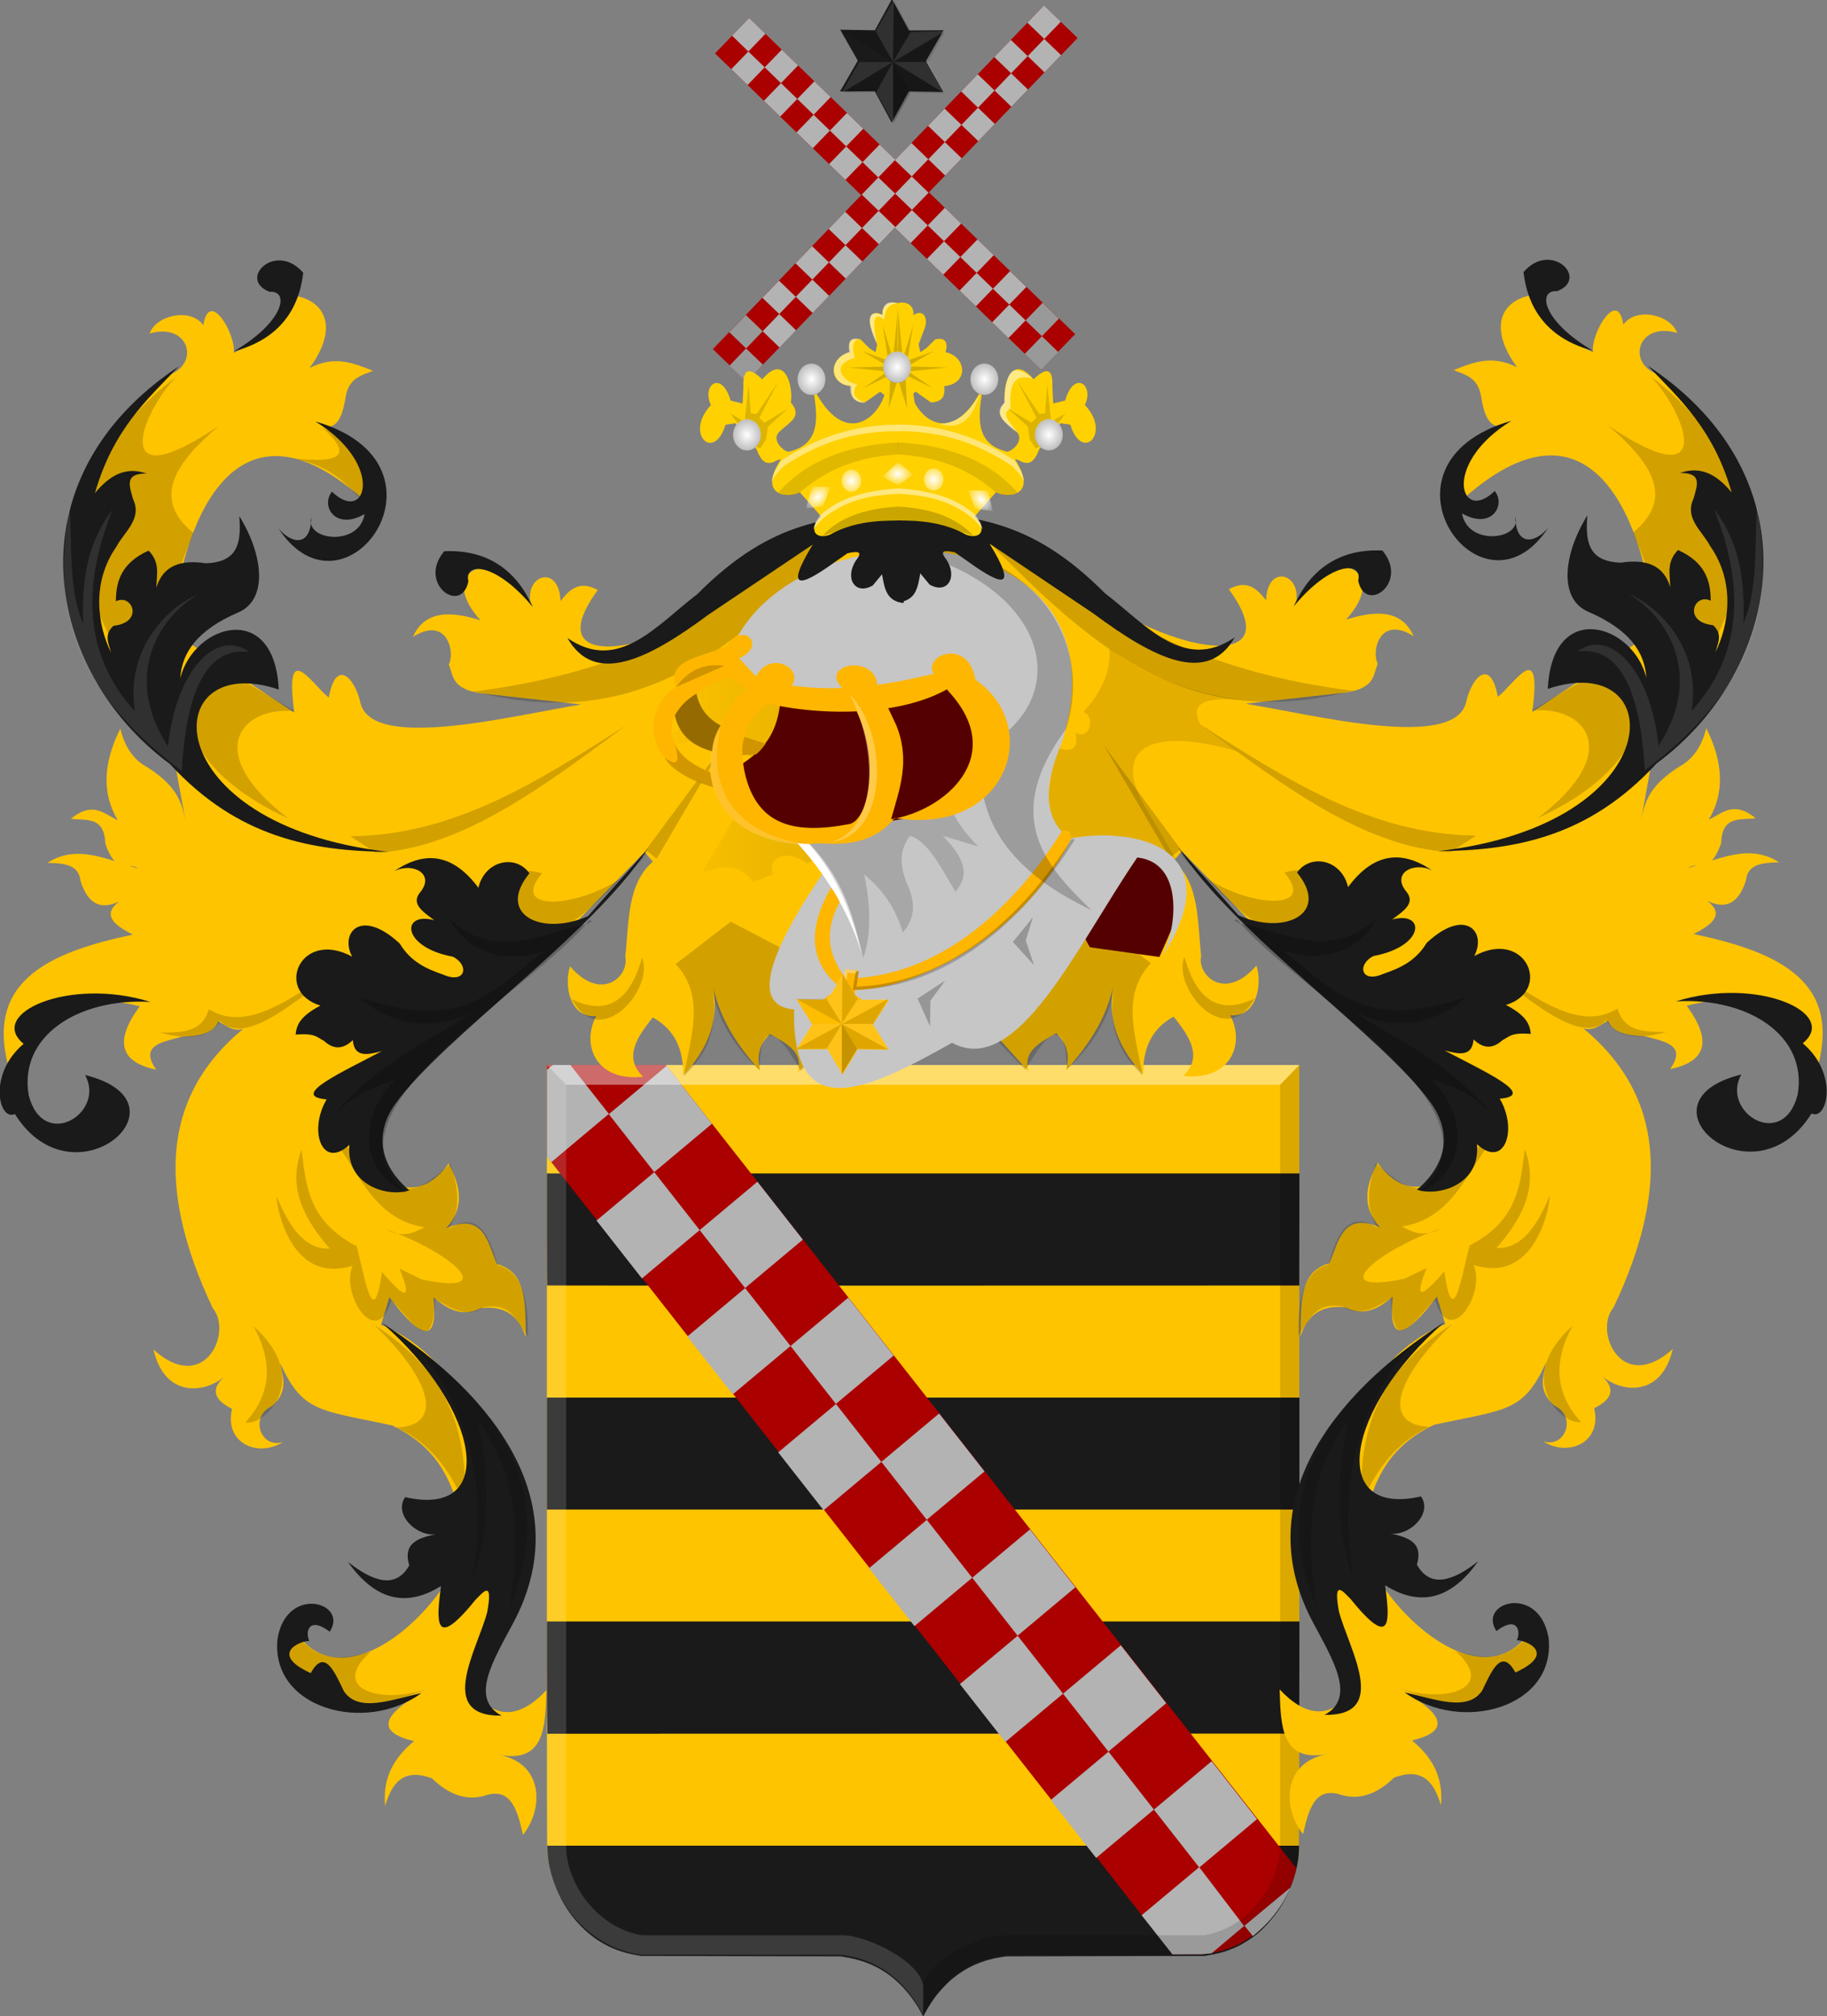 <?xml version="1.0" encoding="UTF-8" standalone="no"?>
<!-- Created with Inkscape (http://www.inkscape.org/) -->

<svg
   xmlns:dc="http://purl.org/dc/elements/1.1/"
   xmlns:cc="http://creativecommons.org/ns#"
   xmlns:rdf="http://www.w3.org/1999/02/22-rdf-syntax-ns#"
   xmlns:svg="http://www.w3.org/2000/svg"
   xmlns="http://www.w3.org/2000/svg"
   xmlns:xlink="http://www.w3.org/1999/xlink"
   xmlns:sodipodi="http://sodipodi.sourceforge.net/DTD/sodipodi-0.dtd"
   xmlns:inkscape="http://www.inkscape.org/namespaces/inkscape"
   width="646.839"
   height="713.698"
   id="svg43157"
   version="1.1"
   inkscape:version="0.48.4 r9939"
   sodipodi:docname="Nieuw document 149">
  <rect width="100%" height="100%" fill="#808080" stroke="none"/>
  <defs
     id="defs43159">
    <radialGradient
       r="9.183"
       fy="124.258"
       fx="-603.178"
       cy="124.258"
       cx="-603.178"
       gradientTransform="matrix(1,0,0,1.035,0,-4.3)"
       gradientUnits="userSpaceOnUse"
       id="radialGradient8184-5"
       xlink:href="#linearGradient7493-6-9-1"
       inkscape:collect="always" />
    <linearGradient
       id="linearGradient7493-6-9-1"
       inkscape:collect="always">
      <stop
         id="stop7495-7-20-0"
         offset="0"
         style="stop-color:#ffffff;stop-opacity:1;" />
      <stop
         id="stop7497-7-7-6"
         offset="1"
         style="stop-color:#ffffff;stop-opacity:0;" />
    </linearGradient>
    <radialGradient
       gradientUnits="userSpaceOnUse"
       gradientTransform="matrix(1,0,0,1.035,0,-4.3)"
       r="9.183"
       fy="124.258"
       fx="-603.178"
       cy="124.258"
       cx="-603.178"
       id="radialGradient7499-4-3-1"
       xlink:href="#linearGradient7493-1-1-1"
       inkscape:collect="always" />
    <linearGradient
       id="linearGradient7493-1-1-1"
       inkscape:collect="always">
      <stop
         id="stop7495-9-4-5"
         offset="0"
         style="stop-color:#ffffff;stop-opacity:1;" />
      <stop
         id="stop7497-6-8-9"
         offset="1"
         style="stop-color:#ffffff;stop-opacity:0;" />
    </linearGradient>
    <radialGradient
       r="9.183"
       fy="124.258"
       fx="-603.178"
       cy="124.258"
       cx="-603.178"
       gradientTransform="matrix(1,0,0,1.035,0,-4.3)"
       gradientUnits="userSpaceOnUse"
       id="radialGradient8640"
       xlink:href="#linearGradient7493-6-1-1-3"
       inkscape:collect="always" />
    <linearGradient
       id="linearGradient7493-6-1-1-3"
       inkscape:collect="always">
      <stop
         id="stop7495-7-2-6-2"
         offset="0"
         style="stop-color:#ffffff;stop-opacity:1;" />
      <stop
         id="stop7497-7-5-8-4"
         offset="1"
         style="stop-color:#ffffff;stop-opacity:0;" />
    </linearGradient>
    <radialGradient
       r="9.183"
       fy="124.258"
       fx="-603.178"
       cy="124.258"
       cx="-603.178"
       gradientTransform="matrix(1,0,0,1.035,0,-4.3)"
       gradientUnits="userSpaceOnUse"
       id="radialGradient8642"
       xlink:href="#linearGradient7493-1-5-6-7"
       inkscape:collect="always" />
    <linearGradient
       id="linearGradient7493-1-5-6-7"
       inkscape:collect="always">
      <stop
         id="stop7495-9-5-4-8"
         offset="0"
         style="stop-color:#ffffff;stop-opacity:1;" />
      <stop
         id="stop7497-6-4-8-5"
         offset="1"
         style="stop-color:#ffffff;stop-opacity:0;" />
    </linearGradient>
    <radialGradient
       gradientUnits="userSpaceOnUse"
       gradientTransform="matrix(1,0,0,1.035,0,-4.3)"
       r="9.183"
       fy="124.258"
       fx="-603.178"
       cy="124.258"
       cx="-603.178"
       id="radialGradient7499-6-4-3"
       xlink:href="#linearGradient7493-9-5-7"
       inkscape:collect="always" />
    <linearGradient
       id="linearGradient7493-9-5-7"
       inkscape:collect="always">
      <stop
         id="stop7495-3-4-3"
         offset="0"
         style="stop-color:#ffffff;stop-opacity:1;" />
      <stop
         id="stop7497-5-9-1"
         offset="1"
         style="stop-color:#ffffff;stop-opacity:0;" />
    </linearGradient>
    <radialGradient
       gradientUnits="userSpaceOnUse"
       gradientTransform="matrix(1,0,0,1.035,0,-4.3)"
       r="9.183"
       fy="124.258"
       fx="-603.178"
       cy="124.258"
       cx="-603.178"
       id="radialGradient7499-66-7-2"
       xlink:href="#linearGradient7493-5-5-7"
       inkscape:collect="always" />
    <linearGradient
       id="linearGradient7493-5-5-7"
       inkscape:collect="always">
      <stop
         id="stop7495-8-0-9"
         offset="0"
         style="stop-color:#ffffff;stop-opacity:1;" />
      <stop
         id="stop7497-2-0-2"
         offset="1"
         style="stop-color:#ffffff;stop-opacity:0;" />
    </linearGradient>
    <radialGradient
       inkscape:collect="always"
       xlink:href="#linearGradient7493-5-6-1-4"
       id="radialGradient7706-3-2"
       gradientUnits="userSpaceOnUse"
       gradientTransform="matrix(1,0,0,1.035,0,-4.3)"
       cx="-603.178"
       cy="124.258"
       fx="-603.178"
       fy="124.258"
       r="9.183" />
    <linearGradient
       id="linearGradient7493-5-6-1-4"
       inkscape:collect="always">
      <stop
         id="stop7495-8-1-0-4"
         offset="0"
         style="stop-color:#ffffff;stop-opacity:1;" />
      <stop
         id="stop7497-2-6-6-4"
         offset="1"
         style="stop-color:#ffffff;stop-opacity:0;" />
    </linearGradient>
    <radialGradient
       gradientUnits="userSpaceOnUse"
       gradientTransform="matrix(1,0,0,0.684,841.054,473.723)"
       r="6.23"
       fy="165.68"
       fx="-321.119"
       cy="165.68"
       cx="-321.119"
       id="radialGradient7735-34-2"
       xlink:href="#linearGradient7729-0-6"
       inkscape:collect="always" />
    <linearGradient
       id="linearGradient7729-0-6"
       inkscape:collect="always">
      <stop
         id="stop7731-0-5"
         offset="0"
         style="stop-color:#ffffff;stop-opacity:1;" />
      <stop
         id="stop7733-5-3"
         offset="1"
         style="stop-color:#ffffff;stop-opacity:0;" />
    </linearGradient>
    <radialGradient
       inkscape:collect="always"
       xlink:href="#linearGradient7729-5-0-9"
       id="radialGradient7754-4-9"
       gradientUnits="userSpaceOnUse"
       gradientTransform="matrix(0.829,-0.559,0.382,0.568,693.014,320.926)"
       cx="-321.119"
       cy="165.68"
       fx="-321.119"
       fy="165.68"
       r="6.23" />
    <linearGradient
       id="linearGradient7729-5-0-9"
       inkscape:collect="always">
      <stop
         id="stop7731-5-7-5"
         offset="0"
         style="stop-color:#ffffff;stop-opacity:1;" />
      <stop
         id="stop7733-3-0-9"
         offset="1"
         style="stop-color:#ffffff;stop-opacity:0;" />
    </linearGradient>
    <radialGradient
       inkscape:collect="always"
       xlink:href="#linearGradient7729-5-2-2-5"
       id="radialGradient7792-2-6"
       gradientUnits="userSpaceOnUse"
       gradientTransform="matrix(0.772,0.635,-0.435,0.528,870.99,711.81)"
       cx="-321.119"
       cy="165.68"
       fx="-321.119"
       fy="165.68"
       r="6.23" />
    <linearGradient
       id="linearGradient7729-5-2-2-5"
       inkscape:collect="always">
      <stop
         id="stop7731-5-5-2-1"
         offset="0"
         style="stop-color:#ffffff;stop-opacity:1;" />
      <stop
         id="stop7733-3-3-6-3"
         offset="1"
         style="stop-color:#ffffff;stop-opacity:0;" />
    </linearGradient>
    <linearGradient
       gradientTransform="matrix(-1.36,0.136,0.136,1.36,-164.922,1501.891)"
       gradientUnits="userSpaceOnUse"
       y2="-844.363"
       x2="374.453"
       y1="-844.363"
       x1="322.846"
       id="linearGradient40141-6-6"
       xlink:href="#linearGradient40135-7-2"
       inkscape:collect="always" />
    <linearGradient
       id="linearGradient40135-7-2"
       inkscape:collect="always">
      <stop
         id="stop40137-8-5"
         offset="0"
         style="stop-color:#000000;stop-opacity:1;" />
      <stop
         id="stop40139-6-7"
         offset="1"
         style="stop-color:#000000;stop-opacity:0;" />
    </linearGradient>
  </defs>
  <sodipodi:namedview
     id="base"
     pagecolor="#ffffff"
     bordercolor="#666666"
     borderopacity="1.0"
     inkscape:pageopacity="0.0"
     inkscape:pageshadow="2"
     inkscape:zoom="0.35"
     inkscape:cx="364.13356"
     inkscape:cy="316.84899"
     inkscape:document-units="px"
     inkscape:current-layer="layer1"
     showgrid="false"
     fit-margin-top="0"
     fit-margin-left="0"
     fit-margin-right="0"
     fit-margin-bottom="0"
     inkscape:window-width="1600"
     inkscape:window-height="837"
     inkscape:window-x="-8"
     inkscape:window-y="-8"
     inkscape:window-maximized="1" />
  <g
     inkscape:label="Laag 1"
     inkscape:groupmode="layer"
     id="layer1"
     transform="translate(-10.866,-135.513)">
    <rect
       style="fill:#aa0000;fill-opacity:1;stroke:none"
       id="rect41299"
       width="160.732"
       height="17.409"
       x="297.043"
       y="-90.29"
       transform="matrix(0.718,0.696,-0.696,0.718,0,0)"
       inkscape:transform-center-x="-100.55148"
       inkscape:transform-center-y="66.520041" />
    <rect
       style="fill:#b3b3b3;fill-opacity:1;stroke:none"
       id="rect41307"
       width="8.035"
       height="8.704"
       x="297.022"
       y="-90.29"
       transform="matrix(0.718,0.696,-0.696,0.718,0,0)"
       inkscape:transform-center-x="-48.739599"
       inkscape:transform-center-y="10.248049" />
    <rect
       style="fill:#b3b3b3;fill-opacity:1;stroke:none"
       id="rect41307-8"
       width="8.035"
       height="8.704"
       x="305.069"
       y="-81.587"
       transform="matrix(0.718,0.696,-0.696,0.718,0,0)"
       inkscape:transform-center-x="-48.459927"
       inkscape:transform-center-y="22.096411" />
    <rect
       style="fill:#b3b3b3;fill-opacity:1;stroke:none"
       id="rect41307-1"
       width="8.035"
       height="8.704"
       x="313.105"
       y="-90.29"
       transform="matrix(0.718,0.696,-0.696,0.718,0,0)"
       inkscape:transform-center-x="-60.289314"
       inkscape:transform-center-y="21.440808" />
    <rect
       style="fill:#b3b3b3;fill-opacity:1;stroke:none"
       id="rect41307-8-6"
       width="8.035"
       height="8.704"
       x="321.153"
       y="-81.587"
       transform="matrix(0.718,0.696,-0.696,0.718,0,0)"
       inkscape:transform-center-x="-60.009656"
       inkscape:transform-center-y="33.289183" />
    <rect
       style="fill:#b3b3b3;fill-opacity:1;stroke:none"
       id="rect41307-9"
       width="8.035"
       height="8.704"
       x="329.189"
       y="-90.288"
       transform="matrix(0.718,0.696,-0.696,0.718,0,0)"
       inkscape:transform-center-x="-71.837695"
       inkscape:transform-center-y="32.635384" />
    <rect
       style="fill:#b3b3b3;fill-opacity:1;stroke:none"
       id="rect41307-8-8"
       width="8.035"
       height="8.704"
       x="337.236"
       y="-81.585"
       transform="matrix(0.718,0.696,-0.696,0.718,0,0)"
       inkscape:transform-center-x="-71.558086"
       inkscape:transform-center-y="44.483807" />
    <rect
       style="fill:#b3b3b3;fill-opacity:1;stroke:none"
       id="rect41307-1-0"
       width="8.035"
       height="8.704"
       x="345.272"
       y="-90.288"
       transform="matrix(0.718,0.696,-0.696,0.718,0,0)"
       inkscape:transform-center-x="-83.387425"
       inkscape:transform-center-y="43.828157" />
    <rect
       style="fill:#b3b3b3;fill-opacity:1;stroke:none"
       id="rect41307-8-6-1"
       width="8.035"
       height="8.704"
       x="353.32"
       y="-81.585"
       transform="matrix(0.718,0.696,-0.696,0.718,0,0)"
       inkscape:transform-center-x="-83.107748"
       inkscape:transform-center-y="55.676518" />
    <rect
       style="fill:#b3b3b3;fill-opacity:1;stroke:none"
       id="rect41307-3"
       width="8.035"
       height="8.704"
       x="361.351"
       y="-90.291"
       transform="matrix(0.718,0.696,-0.696,0.718,0,0)"
       inkscape:transform-center-x="-94.936133"
       inkscape:transform-center-y="55.015278" />
    <rect
       style="fill:#b3b3b3;fill-opacity:1;stroke:none"
       id="rect41307-8-9"
       width="8.035"
       height="8.704"
       x="369.399"
       y="-81.587"
       transform="matrix(0.718,0.696,-0.696,0.718,0,0)"
       inkscape:transform-center-x="-94.655888"
       inkscape:transform-center-y="66.864635" />
    <rect
       style="fill:#b3b3b3;fill-opacity:1;stroke:none"
       id="rect41307-1-3"
       width="8.035"
       height="8.704"
       x="377.434"
       y="-90.291"
       transform="matrix(0.718,0.696,-0.696,0.718,0,0)"
       inkscape:transform-center-x="-106.48572"
       inkscape:transform-center-y="66.207913" />
    <rect
       style="fill:#b3b3b3;fill-opacity:1;stroke:none"
       id="rect41307-8-6-9"
       width="8.035"
       height="8.704"
       x="385.482"
       y="-81.587"
       transform="matrix(0.718,0.696,-0.696,0.718,0,0)"
       inkscape:transform-center-x="-106.20552"
       inkscape:transform-center-y="78.057318" />
    <rect
       style="fill:#b3b3b3;fill-opacity:1;stroke:none"
       id="rect41307-9-3"
       width="8.035"
       height="8.704"
       x="393.518"
       y="-90.289"
       transform="matrix(0.718,0.696,-0.696,0.718,0,0)"
       inkscape:transform-center-x="-118.03424"
       inkscape:transform-center-y="77.40262" />
    <rect
       style="fill:#b3b3b3;fill-opacity:1;stroke:none"
       id="rect41307-8-8-6"
       width="8.035"
       height="8.704"
       x="401.565"
       y="-81.585"
       transform="matrix(0.718,0.696,-0.696,0.718,0,0)"
       inkscape:transform-center-x="-117.75419"
       inkscape:transform-center-y="89.251388" />
    <rect
       style="fill:#b3b3b3;fill-opacity:1;stroke:none"
       id="rect41307-1-0-5"
       width="8.035"
       height="8.704"
       x="409.601"
       y="-90.289"
       transform="matrix(0.718,0.696,-0.696,0.718,0,0)"
       inkscape:transform-center-x="-129.58366"
       inkscape:transform-center-y="88.595105" />
    <rect
       style="fill:#b3b3b3;fill-opacity:1;stroke:none"
       id="rect41307-8-6-1-5"
       width="8.035"
       height="8.704"
       x="417.648"
       y="-81.585"
       transform="matrix(0.718,0.696,-0.696,0.718,0,0)"
       inkscape:transform-center-x="-129.30382"
       inkscape:transform-center-y="100.44407" />
    <rect
       style="fill:#b3b3b3;fill-opacity:1;stroke:none"
       id="rect41307-4"
       width="8.035"
       height="8.704"
       x="425.701"
       y="-90.262"
       transform="matrix(0.718,0.696,-0.696,0.718,0,0)"
       inkscape:transform-center-x="-141.12645"
       inkscape:transform-center-y="99.81924" />
    <rect
       style="fill:#b3b3b3;fill-opacity:1;stroke:none"
       id="rect41307-8-0"
       width="8.035"
       height="8.704"
       x="433.749"
       y="-81.558"
       transform="matrix(0.718,0.696,-0.696,0.718,0,0)"
       inkscape:transform-center-x="-140.84702"
       inkscape:transform-center-y="111.66784" />
    <rect
       style="fill:#999999;fill-opacity:1;stroke:none"
       id="rect41307-1-5"
       width="8.035"
       height="8.704"
       x="441.784"
       y="-90.262"
       transform="matrix(0.718,0.696,-0.696,0.718,0,0)"
       inkscape:transform-center-x="-152.67607"
       inkscape:transform-center-y="111.01191" />
    <rect
       style="fill:#999999;fill-opacity:1;stroke:none"
       id="rect41307-8-6-0"
       width="8.035"
       height="8.704"
       x="449.832"
       y="-81.558"
       transform="matrix(0.718,0.696,-0.696,0.718,0,0)"
       inkscape:transform-center-x="-152.3966"
       inkscape:transform-center-y="122.86047" />
    <rect
       style="fill:#aa0000;fill-opacity:1;stroke:none"
       id="rect41299-9"
       width="168.911"
       height="16.566"
       x="-165.052"
       y="369.329"
       transform="matrix(-0.694,0.72,0.72,0.694,0,0)"
       inkscape:transform-center-x="-100.5549"
       inkscape:transform-center-y="66.533154" />
    <rect
       style="fill:#b3b3b3;fill-opacity:1;stroke:none"
       id="rect41307-6"
       width="8.444"
       height="8.282"
       x="-165.074"
       y="369.329"
       transform="matrix(-0.694,0.72,0.72,0.694,0,0)"
       inkscape:transform-center-x="-153.30781"
       inkscape:transform-center-y="5.9120685" />
    <rect
       style="fill:#b3b3b3;fill-opacity:1;stroke:none"
       id="rect41307-8-2"
       width="8.444"
       height="8.282"
       x="-156.617"
       y="377.611"
       transform="matrix(-0.694,0.72,0.72,0.694,0,0)"
       inkscape:transform-center-x="-153.39705"
       inkscape:transform-center-y="17.745288" />
    <rect
       style="fill:#b3b3b3;fill-opacity:1;stroke:none"
       id="rect41307-1-2"
       width="8.444"
       height="8.282"
       x="-148.172"
       y="369.329"
       transform="matrix(-0.694,0.72,0.72,0.694,0,0)"
       inkscape:transform-center-x="-141.57005"
       inkscape:transform-center-y="18.073441" />
    <rect
       style="fill:#b3b3b3;fill-opacity:1;stroke:none"
       id="rect41307-8-6-5"
       width="8.444"
       height="8.282"
       x="-139.716"
       y="377.611"
       transform="matrix(-0.694,0.72,0.72,0.694,0,0)"
       inkscape:transform-center-x="-141.65968"
       inkscape:transform-center-y="29.906259" />
    <rect
       style="fill:#b3b3b3;fill-opacity:1;stroke:none"
       id="rect41307-9-0"
       width="8.444"
       height="8.282"
       x="-131.271"
       y="369.331"
       transform="matrix(-0.694,0.72,0.72,0.694,0,0)"
       inkscape:transform-center-x="-129.83374"
       inkscape:transform-center-y="30.236214" />
    <rect
       style="fill:#b3b3b3;fill-opacity:1;stroke:none"
       id="rect41307-8-8-5"
       width="8.444"
       height="8.282"
       x="-122.813"
       y="377.613"
       transform="matrix(-0.694,0.72,0.72,0.694,0,0)"
       inkscape:transform-center-x="-129.92307"
       inkscape:transform-center-y="42.069524" />
    <rect
       style="fill:#b3b3b3;fill-opacity:1;stroke:none"
       id="rect41307-1-0-2"
       width="8.444"
       height="8.282"
       x="-114.37"
       y="369.331"
       transform="matrix(-0.694,0.72,0.72,0.694,0,0)"
       inkscape:transform-center-x="-118.09675"
       inkscape:transform-center-y="42.396783" />
    <rect
       style="fill:#b3b3b3;fill-opacity:1;stroke:none"
       id="rect41307-8-6-1-52"
       width="8.444"
       height="8.282"
       x="-105.912"
       y="377.613"
       transform="matrix(-0.694,0.72,0.72,0.694,0,0)"
       inkscape:transform-center-x="-118.18569"
       inkscape:transform-center-y="54.230495" />
    <rect
       style="fill:#b3b3b3;fill-opacity:1;stroke:none"
       id="rect41307-3-0"
       width="8.444"
       height="8.282"
       x="-97.472"
       y="369.327"
       transform="matrix(-0.694,0.72,0.72,0.694,0,0)"
       inkscape:transform-center-x="-106.35978"
       inkscape:transform-center-y="54.552719" />
    <rect
       style="fill:#b3b3b3;fill-opacity:1;stroke:none"
       id="rect41307-8-9-6"
       width="8.444"
       height="8.282"
       x="-89.015"
       y="377.609"
       transform="matrix(-0.694,0.72,0.72,0.694,0,0)"
       inkscape:transform-center-x="-106.44869"
       inkscape:transform-center-y="66.386396" />
    <rect
       style="fill:#b3b3b3;fill-opacity:1;stroke:none"
       id="rect41307-1-3-7"
       width="8.444"
       height="8.282"
       x="-80.57"
       y="369.327"
       transform="matrix(-0.694,0.72,0.72,0.694,0,0)"
       inkscape:transform-center-x="-94.622013"
       inkscape:transform-center-y="66.714091" />
    <rect
       style="fill:#b3b3b3;fill-opacity:1;stroke:none"
       id="rect41307-8-6-9-2"
       width="8.444"
       height="8.282"
       x="-72.113"
       y="377.609"
       transform="matrix(-0.694,0.72,0.72,0.694,0,0)"
       inkscape:transform-center-x="-94.710925"
       inkscape:transform-center-y="78.54777" />
    <rect
       style="fill:#b3b3b3;fill-opacity:1;stroke:none"
       id="rect41307-9-3-8"
       width="8.444"
       height="8.282"
       x="-63.669"
       y="369.329"
       transform="matrix(-0.694,0.72,0.72,0.694,0,0)"
       inkscape:transform-center-x="-82.885706"
       inkscape:transform-center-y="78.876863" />
    <rect
       style="fill:#b3b3b3;fill-opacity:1;stroke:none"
       id="rect41307-8-8-6-0"
       width="8.444"
       height="8.282"
       x="-55.211"
       y="377.612"
       transform="matrix(-0.694,0.72,0.72,0.694,0,0)"
       inkscape:transform-center-x="-82.974903"
       inkscape:transform-center-y="90.710824" />
    <rect
       style="fill:#b3b3b3;fill-opacity:1;stroke:none"
       id="rect41307-1-0-5-0"
       width="8.444"
       height="8.282"
       x="-46.767"
       y="369.329"
       transform="matrix(-0.694,0.72,0.72,0.694,0,0)"
       inkscape:transform-center-x="-71.147938"
       inkscape:transform-center-y="91.038235" />
    <rect
       style="fill:#b3b3b3;fill-opacity:1;stroke:none"
       id="rect41307-8-6-1-5-6"
       width="8.444"
       height="8.282"
       x="-38.309"
       y="377.612"
       transform="matrix(-0.694,0.72,0.72,0.694,0,0)"
       inkscape:transform-center-x="-71.237141"
       inkscape:transform-center-y="102.8722" />
    <rect
       style="fill:#b3b3b3;fill-opacity:1;stroke:none"
       id="rect41307-4-8"
       width="8.444"
       height="8.282"
       x="-29.847"
       y="369.355"
       transform="matrix(-0.694,0.72,0.72,0.694,0,0)"
       inkscape:transform-center-x="-59.41694"
       inkscape:transform-center-y="103.23018" />
    <rect
       style="fill:#b3b3b3;fill-opacity:1;stroke:none"
       id="rect41307-8-0-3"
       width="8.444"
       height="8.282"
       x="-21.39"
       y="377.638"
       transform="matrix(-0.694,0.72,0.72,0.694,0,0)"
       inkscape:transform-center-x="-59.506035"
       inkscape:transform-center-y="115.06403" />
    <rect
       style="fill:#999999;fill-opacity:1;stroke:none"
       id="rect41307-1-5-0"
       width="8.444"
       height="8.282"
       x="-12.946"
       y="369.355"
       transform="matrix(-0.694,0.72,0.72,0.694,0,0)"
       inkscape:transform-center-x="-47.679564"
       inkscape:transform-center-y="115.39114" />
    <rect
       style="fill:#999999;fill-opacity:1;stroke:none"
       id="rect41307-8-6-0-6"
       width="8.444"
       height="8.282"
       x="-4.488"
       y="377.638"
       transform="matrix(-0.694,0.72,0.72,0.694,0,0)"
       inkscape:transform-center-x="-47.768658"
       inkscape:transform-center-y="127.22501" />
    <path
       inkscape:connector-curvature="0"
       id="path15028-58-75-5"
       d="m 337.551,848.6 c 0,-0.37 -2.076,-3.92 -3.373,-5.766 -4.031,-5.741 -8.993,-9.879 -15.071,-12.57 -2.517,-1.114 -5.904,-2.074 -8.897,-2.521 -0.692,-0.103 -1.434,-0.217 -1.649,-0.252 -0.215,-0.038 -16.17,-0.096 -35.456,-0.128 l -35.066,-0.058 -1.258,-0.2 c -1.871,-0.296 -3.105,-0.55 -4.506,-0.923 -4.497,-1.198 -8.993,-3.511 -12.723,-6.545 -2.436,-1.981 -5.18,-4.949 -7.168,-7.751 -3.793,-5.347 -6.537,-12.188 -7.504,-18.712 -0.406,-2.745 -0.384,5.863 -0.385,-141.986 l 0,-138.703 133.189,0 133.189,0 0,138.703 c 0,147.849 0.026,139.241 -0.385,141.986 -0.967,6.524 -3.711,13.366 -7.504,18.712 -1.988,2.803 -4.732,5.77 -7.168,7.751 -3.735,3.038 -8.221,5.346 -12.723,6.545 -1.401,0.373 -2.634,0.626 -4.506,0.923 l -1.259,0.2 -35.066,0.058 c -19.286,0.038 -35.242,0.096 -35.456,0.128 -0.215,0.038 -0.957,0.149 -1.649,0.252 -9.81,1.465 -18.037,6.645 -23.968,15.091 -1.173,1.67 -3.153,5.017 -3.399,5.745 -0.07,0.201 -0.235,0.217 -0.235,0.019 z"
       style="fill:#ffc400;fill-opacity:1" />
    <path
       style="fill:#1a1a1a"
       d="m 337.291,848.524 c -1.66,-3.416 -4.767,-7.687 -7.69,-10.569 -5.373,-5.299 -11.537,-8.364 -19.447,-9.672 l -1.718,-0.284 -35.256,-0.077 -35.256,-0.077 -1.926,-0.337 c -4.949,-0.865 -8.888,-2.362 -13.021,-4.949 -3.421,-2.141 -6.86,-5.348 -9.731,-9.073 -4.899,-6.359 -8.309,-15.45 -8.575,-22.868 l -0.061,-1.804 133.092,0 133.092,0 -0.061,1.861 c -0.203,6.622 -3.213,15.203 -7.49,21.347 -1.834,2.635 -4.659,5.786 -6.908,7.704 -1.912,1.631 -5.125,3.727 -7.233,4.719 -3.392,1.595 -5.992,2.404 -9.842,3.059 l -1.993,0.339 -35.09,0.077 -35.09,0.077 -1.885,0.296 c -6.563,1.029 -12.128,3.505 -17.185,7.643 -1.517,1.242 -4.206,4.051 -5.598,5.849 -1.309,1.691 -2.89,4.126 -3.872,5.965 -0.367,0.688 -0.711,1.326 -0.765,1.419 -0.07,0.128 -0.196,-0.029 -0.491,-0.64 z M 204.572,743.445 c -0.044,-3.165 -0.07,-12.105 -0.07,-19.868 l 0,-14.113 133.208,0 133.208,0 -0.026,19.839 -0.026,19.839 -133.107,0.029 -133.106,0.029 -0.07,-5.754 z m -0.07,-93.412 0,-19.81 133.208,0 133.208,0 0,19.81 0,19.81 -133.208,0 -133.208,0 0,-19.81 z m 0.07,-59.507 c -0.044,-0.048 -0.07,-8.982 -0.07,-19.868 l 0,-19.791 133.208,0 133.208,0 -0.026,19.839 -0.026,19.839 -133.106,0.029 c -73.208,0.019 -133.139,-0.005 -133.18,-0.048 z"
       id="path41248"
       inkscape:connector-curvature="0" />
    <path
       style="fill:#aa0000;stroke:none"
       d="m 204.493,512.47 0,32.39 221.482,282.411 10.415,-0.058 c 19.079,-1.132 30.764,-17.696 33.43,-30.422 l -223.198,-284.321 z"
       id="path41595"
       inkscape:connector-curvature="0"
       sodipodi:nodetypes="ccccccc" />
    <rect
       style="fill:#b3b3b3;fill-opacity:1;stroke:none"
       id="rect41307-1-20-3-4"
       width="26.044"
       height="26.664"
       x="551.933"
       y="122.126"
       transform="matrix(0.617,0.787,-0.767,0.642,0,0)" />
    <rect
       style="fill:#b3b3b3;fill-opacity:1;stroke:none"
       id="rect41307-8-6-7-0-3"
       width="26.044"
       height="26.664"
       x="578.016"
       y="148.79"
       transform="matrix(0.617,0.787,-0.767,0.642,0,0)" />
    <rect
       style="fill:#b3b3b3;fill-opacity:1;stroke:none"
       id="rect41307-9-5-9-9"
       width="26.044"
       height="26.664"
       x="604.063"
       y="122.133"
       transform="matrix(0.617,0.787,-0.767,0.642,0,0)" />
    <rect
       style="fill:#b3b3b3;fill-opacity:1;stroke:none"
       id="rect41307-8-8-61-9-2"
       width="26.044"
       height="26.664"
       x="630.147"
       y="148.797"
       transform="matrix(0.617,0.787,-0.767,0.642,0,0)" />
    <rect
       style="fill:#b3b3b3;fill-opacity:1;stroke:none"
       id="rect41307-1-0-8-5-4"
       width="26.044"
       height="26.664"
       x="656.192"
       y="122.133"
       transform="matrix(0.617,0.787,-0.767,0.642,0,0)" />
    <rect
       style="fill:#b3b3b3;fill-opacity:1;stroke:none"
       id="rect41307-8-6-1-1-1-9"
       width="26.044"
       height="26.664"
       x="682.276"
       y="148.797"
       transform="matrix(0.617,0.787,-0.767,0.642,0,0)" />
    <rect
       style="fill:#b3b3b3;fill-opacity:1;stroke:none"
       id="rect41307-3-8-1-0"
       width="26.044"
       height="26.664"
       x="708.307"
       y="122.122"
       transform="matrix(0.617,0.787,-0.767,0.642,0,0)" />
    <rect
       style="fill:#b3b3b3;fill-opacity:1;stroke:none"
       id="rect41307-8-9-5-1-5"
       width="26.044"
       height="26.664"
       x="734.391"
       y="148.787"
       transform="matrix(0.617,0.787,-0.767,0.642,0,0)" />
    <rect
       style="fill:#b3b3b3;fill-opacity:1;stroke:none"
       id="rect41307-1-3-6-2-7"
       width="26.044"
       height="26.664"
       x="760.436"
       y="122.122"
       transform="matrix(0.617,0.787,-0.767,0.642,0,0)" />
    <rect
       style="fill:#b3b3b3;fill-opacity:1;stroke:none"
       id="rect41307-8-6-9-5-3-4"
       width="26.044"
       height="26.664"
       x="786.52"
       y="148.787"
       transform="matrix(0.617,0.787,-0.767,0.642,0,0)" />
    <rect
       style="fill:#b3b3b3;fill-opacity:1;stroke:none"
       id="rect41307-9-3-9-3-7"
       width="26.044"
       height="26.664"
       x="812.567"
       y="122.129"
       transform="matrix(0.617,0.787,-0.767,0.642,0,0)" />
    <rect
       style="fill:#b3b3b3;fill-opacity:1;stroke:none"
       id="rect41307-8-8-6-2-9-6"
       width="26.044"
       height="26.664"
       x="838.651"
       y="148.793"
       transform="matrix(0.617,0.787,-0.767,0.642,0,0)" />
    <rect
       style="fill:#b3b3b3;fill-opacity:1;stroke:none"
       id="rect41307-1-0-5-6-7-6"
       width="26.044"
       height="26.664"
       x="864.696"
       y="122.129"
       transform="matrix(0.617,0.787,-0.767,0.642,0,0)" />
    <path
       style="fill:#b3b3b3;fill-opacity:1;stroke:none"
       d="m 204.493,544.983 0,-30.781 2.143,-1.732 6.16,0 13.635,17.319 -20.383,17.091 z"
       id="path41769"
       inkscape:connector-curvature="0" />
    <path
       style="fill:#b3b3b3;fill-opacity:1;stroke:none"
       d="m 415.056,813.448 10.905,13.837 10.373,-0.019 3.472,-0.346 11.647,-9.774 2.968,3.644 c 5.328,-4.234 10,-9.572 13.327,-17.177 l -16.407,13.649 -15.903,-20.85 z"
       id="path41771"
       inkscape:connector-curvature="0"
       sodipodi:nodetypes="cccccccccc" />
    <path
       sodipodi:nodetypes="cccccccccccc"
       inkscape:connector-curvature="0"
       id="path15042-78-3-1"
       d="m 204.5,512.47 6.795,7.012 0,270.207 c 0.49,13.47 11.645,28.363 26.856,30.841 l 71.071,0 c 8.518,0 28.548,9.608 28.548,18.704 l -0.091,9.438 c -7.763,-14.91 -18.721,-20.006 -29.167,-21.253 l -0.009,0 -70.356,0 c -16.928,-1.798 -32.709,-17.456 -33.651,-37.729 z"
       style="opacity:0.147;fill:#ffffff;fill-opacity:1;stroke:#000000;stroke-width:0.09px;stroke-linecap:butt;stroke-linejoin:miter;stroke-opacity:0" />
    <path
       sodipodi:nodetypes="cccccccccccc"
       inkscape:connector-curvature="0"
       id="path15042-7-9-4-4"
       d="m 470.884,512.468 -6.795,7.011 0,270.207 c -0.49,13.47 -11.645,28.363 -26.856,30.841 l -71.071,0 c -8.518,0 -28.548,9.608 -28.548,18.704 l 0.091,9.438 c 7.764,-14.91 18.721,-20.006 29.167,-21.253 l 0.009,0 70.356,0 c 16.928,-1.798 32.709,-17.456 33.651,-37.729 z"
       style="opacity:0.448;fill:#000000;fill-opacity:0.316;stroke:#000000;stroke-width:0.09px;stroke-linecap:butt;stroke-linejoin:miter;stroke-opacity:0" />
    <path
       inkscape:connector-curvature="0"
       id="path15070-7-3-1"
       d="m 470.892,512.47 -6.802,7.012 -252.795,0 -6.795,-7.012 z"
       style="fill:#ffffff;fill-opacity:0.415;stroke:#000000;stroke-width:0.09px;stroke-linecap:butt;stroke-linejoin:miter;stroke-opacity:0" />
    <g
       transform="translate(1059.428,67.088)"
       id="layer1-5"
       inkscape:label="Laag 1">
      <g
         transform="matrix(0.995,0.1,-0.1,0.995,5.029,15.18)"
         id="layer1-9"
         inkscape:label="Laag 1">
        <path
           sodipodi:nodetypes="cccccccccccccccccccccccccccccccccccccccccccccccccccccccccccccccccccccccccccccccccccccccc"
           inkscape:connector-curvature="0"
           id="path39181-6"
           d="m -744.227,321.064 c -24.767,38.368 -90.112,62.686 -67.29,23.912 -6.749,-2.909 -9.936,0.78 -12.729,5.2 -1.708,-12.58 -12.86,-8.447 -10.689,1.072 -13.759,-19.376 -35.126,-7.88 -16.81,8.551 -10.935,-2.287 -19.966,-1.579 -23.223,8.214 11.356,-8.8 15.485,4.014 13.606,8.444 2.122,3.803 1.65,8.582 12.683,9.027 l 35.372,0.377 c -24.233,6.498 -71.971,23.916 -77.788,7.309 -2.942,-8.877 -10.276,-14.997 -11.37,-0.822 -6.51,-4.082 -17.883,-19.709 -11.611,6.559 l -46.115,-24.311 c -0.504,-35.741 12.199,-91.316 64.466,-52.073 2.154,-9.234 -4.8,-24.314 -19.732,-25.485 3.988,0.617 7.6,0.009 8.232,-10.324 0.244,-7.713 4.836,-8.857 8.769,-10.997 -7.003,-1.994 -13.964,-4.203 -22.447,1.27 8.844,-14.887 3.716,-24.816 -9.382,-25.051 -4.262,13.971 -11.008,18.414 -17.876,22.39 0.323,-6.41 -10.965,-22.054 -11.663,-8.639 -5.067,-5.856 -16.947,-1.947 -18.657,4.813 13.955,-5.673 19.502,9.968 6.854,14.516 -39.845,43.482 -31.577,87.749 13.921,124.151 l 9.187,31.931 c -1.825,-5.696 -3.432,-11.764 -15.374,-17.748 -5.062,-2.101 -8.697,-6.309 -10.909,-12.62 -4.825,12.608 -4.244,23.434 2.331,32.284 -5.01,-1.675 -9.365,-5.99 -16.568,1.171 5.28,0.225 11.71,-2.344 13.023,7.522 5.012,10.834 8.392,5.387 12.537,7.57 -10.971,-1.736 -22.264,-6.694 -32.262,1.273 5.67,-0.456 11.132,-0.623 12.294,5.143 3.649,8.503 8.618,9.372 14.335,5.919 -5.642,5.269 -1.044,8.468 6.027,11.166 -29.352,9.357 -52.066,22.174 -37.742,54.297 6.569,-25.466 22.163,-32.446 42.703,-29.293 -7.922,13.368 -4.848,20.397 8.07,21.75 -7.066,-8.114 1.336,-10.01 8.063,-12.578 8.994,-1.085 11.027,-3.738 12.097,-6.608 4.605,1.61 8.001,6.394 18.025,-6.221 -36.954,28.901 -34.923,65.793 -9.842,107.408 7.966,7.761 0.094,31.04 -19.432,16.661 5.603,16.446 19.176,13.773 25.753,7.226 -4.293,4.868 -2.552,8.406 4.035,10.875 -1.7,12.438 10.952,16.387 19.146,9.85 -7.686,3.392 -12.885,-7.848 -5.153,-12.234 5.453,-6.076 2.664,-10.562 1.406,-15.344 9.652,16.689 15.634,14.959 41.546,17.903 20.447,7.308 24.707,22.291 30.18,36.698 -2.796,23.782 -35.881,63.118 -56.354,39.98 -10.824,14.088 15.552,35.417 45.822,16.493 -12.591,9.133 -14.675,15.384 -0.725,17.237 -8.168,8.238 -9.367,16.11 -7.915,23.843 1.594,-8.232 5.044,-14.166 15.546,-11.367 6.63,5.237 13.299,6.968 20.019,3.878 8.388,-3.23 11.304,4.615 14.044,12.814 6.532,-10.241 4.531,-25.91 -11.084,-27.333 16.325,1.305 15.085,-11.744 14.231,-24.477 -8.2,10.697 -16.888,12.614 -26.237,2.631 l 14.081,-45.55 c -13.524,-35.883 -27.702,-70.784 -59.05,-79.902 l 1.941,-10.003 c 13.575,14.659 18.758,14.139 15.548,-1.559 5.439,3.815 10.977,6.097 16.909,2.228 8.755,-2.075 13.926,1.614 17.056,8.589 -1.449,-10.87 -1.557,-22.994 -12.784,-24.71 -4.124,-7.524 -6.588,-17.885 -19.243,-10.821 5.875,-7.531 3.907,-15.197 -1.316,-22.918 -8.276,14.331 -20.455,12.4 -35.469,-1.348 l 13.405,-27.827 49.55,-49.106 30.506,-38.369 3.256,3.106 c -8.353,8.806 -6.226,22.128 -6.358,34.476 2.179,6.592 -6.681,17.096 -19.094,5.347 -1.608,6.859 1.824,18.369 10.984,16.554 -4.414,10.557 2.163,23.294 18.662,19.707 -7.586,-5.862 -3.806,-13.44 1.308,-21.219 8.737,3.795 12.003,10.812 12.734,19.321 6.898,-9.03 10.854,-19.088 7.622,-31.661 3.981,11.774 11.356,19.996 19.441,27.476 -2.064,-5.213 -1.226,-9.659 2.087,-13.45 6.16,2.755 12.72,5.274 11.081,12.621 l 22.879,-31.229 11.894,-47.783 -11.587,-115.558 z"
           style="fill:#ffc400;fill-opacity:1;stroke:none" />
        <path
           sodipodi:nodetypes="cccc"
           inkscape:connector-curvature="0"
           id="path39183-9"
           d="m -913.881,398.397 -28.305,-13.1 c -17.433,10.515 -11.601,36.91 29.916,51.192 -33.665,-20.663 -20.211,-38.231 -1.611,-38.091 z"
           style="fill:#000000;fill-opacity:0.179;stroke:none" />
        <path
           sodipodi:nodetypes="cccccccccccccccccccc"
           inkscape:connector-curvature="0"
           id="path39185-8"
           d="m -903.156,569.908 c -0.386,0.715 6.856,31.266 29.242,21.689 -3.545,10.024 11.227,29.312 14.81,10.999 6.716,4.427 16.937,20.287 15.391,-2.237 5.798,2.687 11.614,5.858 17.144,1.402 9.631,-3.172 12.513,3.751 16.819,8.543 -1.06,-15.534 -5.695,-22.971 -13.163,-23.995 -4.131,-11.109 -9.299,-18.432 -18.469,-11.152 3.611,-7.02 2.103,-14.78 -1.774,-22.883 -7.606,7.761 -16.309,21.078 -38.773,-4.261 l -3.092,0.31 c 8.694,7.638 16.103,26.355 34.998,27.181 -3.548,2.292 -6.946,4.822 -13.674,2.064 22.83,5.296 44.082,19.693 14.485,16.407 l -8.109,-3.001 c 6.3,11.996 2.042,9.542 -6.064,1.822 -0.956,22.118 -5.837,2.293 -9.845,-8.202 -18.023,-7.177 -20,-19.752 -22.819,-32.043 -2.575,9.878 -0.866,20.608 13.457,33.849 -8.559,1.293 -14.968,-5.983 -20.566,-16.49 z"
           style="fill:#000000;fill-opacity:0.179;stroke:none" />
        <path
           sodipodi:nodetypes="cccc"
           inkscape:connector-curvature="0"
           id="path39187-6"
           d="m -864.278,611.659 c 22.706,17.843 27.953,33.045 11.644,35.369 12.719,4.466 20.561,13.81 26.777,24.779 -1.823,-22.616 -7.562,-44.316 -38.421,-60.147 z"
           style="fill:#000000;fill-opacity:0.179;stroke:none" />
        <path
           sodipodi:nodetypes="ccc"
           inkscape:connector-curvature="0"
           id="path39189-8"
           d="m -906.743,616.408 c 22.921,16.717 7.559,34.696 0.493,34.28 8.236,-10.934 7.726,-22.381 -0.493,-34.28 z"
           style="fill:#000000;fill-opacity:0.179;stroke:none" />
        <path
           sodipodi:nodetypes="ccccc"
           inkscape:connector-curvature="0"
           id="path39191-2"
           d="m -878.148,725.878 c 8.73,6.894 16.477,3.977 24.222,1.039 -14.142,15.467 7.366,18.226 22.059,10.619 -17.545,9.574 -35.073,13.959 -52.532,-3.055 1.313,-3.188 -0.727,-7.768 6.251,-8.603 z"
           style="fill:#000000;fill-opacity:0.179;stroke:none" />
        <path
           sodipodi:nodetypes="cccccc"
           inkscape:connector-curvature="0"
           id="path39193-6"
           d="m -885.72,484.24 c -15.89,14.233 -33.254,34.498 -43.559,25.868 -3.676,7.187 -11.581,7.685 -20.716,6.239 7.073,-0.87 14.558,-1.117 16.352,-9.962 16.424,8.002 32.54,-11.368 48.748,-22.574 z"
           style="fill:#000000;fill-opacity:0.179;stroke:none" />
        <path
           sodipodi:nodetypes="cccc"
           inkscape:connector-curvature="0"
           id="path39195-7"
           d="m -821.12,446.725 c -12.813,18.68 27.484,7.695 36.347,-11.274 -16.673,20.022 -33.204,45.539 -50.808,29.716 -5.521,-6.809 0.444,-21.474 14.461,-18.442 z"
           style="fill:#000000;fill-opacity:0.179;stroke:none" />
        <path
           sodipodi:nodetypes="ccc"
           inkscape:connector-curvature="0"
           id="path39197-58"
           d="m -806.2,489.964 c 17.642,6.653 21.833,-8.88 23.273,-17.072 5.579,10.086 -11.063,34.897 -23.273,17.072 z"
           style="fill:#000000;fill-opacity:0.179;stroke:none" />
        <path
           sodipodi:nodetypes="cccccccc"
           inkscape:connector-curvature="0"
           id="path39199-6"
           d="m -770.85,473.935 c 11.902,10.456 7.778,25.26 6.879,39.19 5.721,-7.013 10.698,-14.736 7.364,-30.388 2.863,9.867 9.508,18.31 19.056,25.658 -1.294,-15.696 2.993,-17.577 14.619,-1.292 l 22.79,-28.814 -52.793,-21.235 c 0,0 -35.827,33.762 -17.914,16.881 z"
           style="fill:#000000;fill-opacity:0.179;stroke:none" />
        <path
           sodipodi:nodetypes="cccc"
           inkscape:connector-curvature="0"
           id="path39201-8"
           d="m -889.938,440.448 c 37.206,-4.101 65.102,-26.8 93.304,-48.888 -26.731,24.15 -53.311,49.08 -83.786,53.829 z"
           style="fill:#000000;fill-opacity:0.179;stroke:none" />
        <path
           inkscape:connector-curvature="0"
           id="path39203-2"
           d="m -785.357,434.817 23.458,-39.457 -19.369,42.168 z"
           style="fill:#000000;fill-opacity:0.179;stroke:none" />
        <path
           sodipodi:nodetypes="ccccc"
           inkscape:connector-curvature="0"
           id="path39205-4"
           d="m -852.122,384.987 1.718,-0.172 c 44.765,-10.384 81.614,-30.393 107.421,-63.828 l 14.464,-1.104 c -30.668,37.364 -61.113,75.059 -123.603,65.104 z"
           style="fill:#000000;fill-opacity:0.179;stroke:none" />
        <path
           sodipodi:nodetypes="ccccccc"
           inkscape:connector-curvature="0"
           id="path39207-3"
           d="m -967.65,284.908 c -10.991,13.973 -19.591,46.025 16.838,15.651 -13.336,14.052 -21.72,27.608 -5.146,38.662 -2.873,10.575 -6.931,20.522 -4.219,34.061 l -17.485,12.503 -17.562,-29.796 c -3.387,-27.585 6.132,-51.177 27.574,-71.08 z"
           style="fill:#000000;fill-opacity:0.179;stroke:none" />
        <path
           sodipodi:nodetypes="cccc"
           inkscape:connector-curvature="0"
           id="path39209-5"
           d="m -914.168,297.645 c 13.027,9.381 5.667,11.901 -9.618,11.754 15.698,1.335 20.922,8.454 28.427,14.314 -0.36,-10.407 -1.611,-20.556 -18.809,-26.068 z"
           style="fill:#000000;fill-opacity:0.179;stroke:none" />
        <path
           sodipodi:nodetypes="ccccccccccccccsccc"
           inkscape:connector-curvature="0"
           id="path39211-6"
           d="m -875.988,444.598 c -26.736,2.395 -53.451,0.507 -80.056,-23.183 -47.553,-28.259 -66.961,-94.556 -10.954,-140.387 -10.094,12.901 -20.894,24.596 -25.071,47.595 4.326,-6.42 9.593,-10.649 17.52,-8.692 -8.176,0.673 -5.444,5.256 -3.915,9.409 4.08,6.688 -1.844,11.755 -4.154,17.409 -7.704,13.803 -3.692,28.587 1.846,37.44 -1.112,-3.044 -3.279,-5.973 -0.047,-9.495 10.683,-2.204 5.507,-12.143 -0.043,-8.702 -0.701,-7.045 0.607,-13.729 9.719,-19.007 4.698,3.921 3.644,8.42 4.057,12.771 1.547,-8.027 7.621,-10.797 16.489,-10.323 11.374,-1.5 11.896,-8.443 10.183,-17.84 9.787,12.783 13.207,28.344 3.075,33.974 -13.874,7.709 -18.485,16.192 -18.129,25.274 2.769,-19.46 30.422,-31.104 35.096,0.469 -44.226,-10.159 -39.673,52.029 44.383,53.288 z"
           style="fill:#1a1a1a;fill-opacity:1;stroke:none" />
        <path
           sodipodi:nodetypes="cccccc"
           inkscape:connector-curvature="0"
           id="path39213-6"
           d="m -916.954,295.603 c 26.29,12.804 21.582,34.712 8.319,24.134 -3.525,5.316 2.441,13.761 12.301,6.743 -0.855,12.025 -20.406,11.3 -18.604,3.079 0.737,11.014 -6.528,9.722 -11.302,4.948 27.135,33.644 62.968,-29.122 9.286,-38.903 z"
           style="fill:#1a1a1a;fill-opacity:1;stroke:none" />
        <path
           sodipodi:nodetypes="cccc"
           inkscape:connector-curvature="0"
           id="path39215-26"
           d="m -948.12,273.76 c 16.745,-12.209 17.471,-23.451 10.44,-22.2 -11.88,-3.227 0.398,-18.177 11.182,-7.883 -0.127,8.422 -2.631,22.981 -21.622,30.084 z"
           style="fill:#1a1a1a;fill-opacity:1;stroke:none" />
        <path
           sodipodi:nodetypes="cccc"
           inkscape:connector-curvature="0"
           id="path39215-2-4"
           d="m -833.795,353.267 c -14.73,-14.57 -25.951,-13.491 -23.595,-6.755 -1.295,12.236 -18.02,2.51 -9.57,-9.772 8.34,-1.219 23.122,-1.074 33.165,16.527 z"
           style="fill:#1a1a1a;fill-opacity:1;stroke:none" />
        <path
           sodipodi:nodetypes="cccccc"
           inkscape:connector-curvature="0"
           id="path39235-9"
           d="m -954.516,505.876 c -29.401,-6.077 -57.307,9.884 -43.183,19.241 -11.708,12.063 -5.917,28.276 -0.613,25.03 24.003,31.025 63.232,-10.515 23.359,-16.213 8.74,12.528 -11.996,28.549 -19.142,9.111 -5.66,-20.473 13.93,-36.046 39.578,-37.168 z"
           style="fill:#1a1a1a;fill-opacity:1;stroke:none" />
        <path
           sodipodi:nodetypes="ccccccccccccccccccscc"
           inkscape:connector-curvature="0"
           id="path39237-2"
           d="m -803.404,460.146 c -15.459,8.863 -32.586,2.752 -22.159,-12.981 -5.529,-6.369 -16.166,-2.996 -17.466,6.901 -10.076,-11.08 -20.15,-11.386 -30.222,-2.855 5.953,-3.89 14.52,-0.663 9.962,6.357 -3.181,4.548 1.64,6.925 5.857,9.466 -12.145,-1.939 -10.635,10.676 7.849,12.209 6.152,2.287 5.574,9.31 -2.768,6.653 -5.868,-1.43 -11.671,-3.137 -16.4,-9.39 -14.813,-11.316 -21.654,-1.823 -16.3,6.293 -19.163,-8.074 -26.42,14.977 -9.447,18.357 -6.963,4.537 -7.718,7.878 -7.723,11.073 7.178,-1.314 7.746,0.357 10.179,1.186 3.719,2.834 7.109,2.374 10.179,-1.266 1.107,6.261 5.813,4.642 10.593,2.861 -13.001,8.69 -31.303,19.155 -17.731,18.943 -5.395,11.702 0.882,25.019 9.623,15.219 0.151,14.571 15.624,17.16 22.742,13.903 -11.612,-7.983 -14.308,-19.051 -7.994,-30.005 14.46,-25.087 63.29,-66.324 79.976,-98.836 z"
           style="fill:#1a1a1a;fill-opacity:1;stroke:none" />
        <path
           sodipodi:nodetypes="ccccccc"
           inkscape:connector-curvature="0"
           id="path39241-2"
           d="m -834.598,739.717 c -18.544,16.591 -52.832,10.631 -52.603,-14.145 1.329,-19.359 23.852,-15.225 18.14,-4.246 -7.68,-4.692 -8.8,0.544 -6.888,3.985 -3.199,0.212 -13.837,6.002 1.651,11.278 3.923,-9.234 8.125,-1.75 12.318,5.18 5.966,7.254 17.244,1.17 27.382,-2.052 z"
           style="fill:#1a1a1a;fill-opacity:1;stroke:none" />
        <path
           sodipodi:nodetypes="ccccccccccc"
           inkscape:connector-curvature="0"
           id="path39243-9"
           d="m -861.679,610.663 c 38.288,27.121 47.996,64.853 14.418,60.592 -3.782,6.908 6.538,14.25 12.951,11.697 -6.236,2.027 -12.404,4.097 -9.084,12.19 -3.845,8.741 -11.824,7.249 -21.743,0.954 10.084,11.488 21.11,14.865 33.648,5.208 -0.327,12.044 -0.457,23.617 12.633,3.637 2.623,-3.275 5.518,-7.69 4.568,3.956 -2.101,13.343 -14.493,38.624 8.753,35.904 -11.925,-4.843 -4.913,-19.122 0.649,-32.678 18.413,-44.154 -13.246,-79.251 -56.795,-101.462 z"
           style="fill:#1a1a1a;fill-opacity:1;stroke:none" />
        <path
           sodipodi:nodetypes="ccccc"
           inkscape:connector-curvature="0"
           id="path39245-6"
           d="m -850.014,617.116 c 21.673,19.291 31.364,45.903 29.494,79.576 4.362,-13.197 2.599,-36.193 -3.756,-54.761 18.708,20.202 18.268,45.581 17.878,64.095 10.703,-34.878 -2.654,-64.76 -43.617,-88.91 z"
           style="fill:#000000;fill-opacity:0.16;stroke:none" />
        <path
           sodipodi:nodetypes="ccccccccccc"
           inkscape:connector-curvature="0"
           id="path39247-6"
           d="m -803.354,462.976 c -15.856,4.517 -30.677,16.815 -48.992,2.832 6.121,9.131 18.084,15.519 34.606,8.31 -17.519,16.737 -26.4,31.513 -63.425,22.668 17.394,12.791 35.51,5.456 41.675,0.329 -15.459,12.972 -31.967,21.308 -45.824,41.353 4.078,-4.339 7.552,-8.618 19.787,-13.774 -11.459,13.368 -10.054,33.57 8.116,39.412 -36.98,-25.867 37.964,-76.363 54.607,-102.573 l 1.065,0.24 z"
           style="fill:#000000;fill-opacity:0.231;stroke:none" />
        <path
           sodipodi:nodetypes="ccccccccc"
           inkscape:connector-curvature="0"
           id="path39249-2"
           d="m -1000.554,333.982 c -1.158,23.783 -2.467,58.592 48.873,89.423 -1.141,-27.548 3.991,-44.595 19.506,-44.263 -11.738,-7.192 -25.172,8.335 -25.176,36.162 -19.643,-24.509 -6.189,-46.71 5.28,-54.627 -9.391,4.74 -24.028,20.947 -18.2,43.438 -20.131,-18.186 -23.035,-42.341 -15.028,-70.276 -5.638,9.207 -9.195,21.127 -6.279,41.203 -6.348,-10.898 -6.751,-27.558 -8.975,-41.06 z"
           style="fill:#ffffff;fill-opacity:0.099;stroke:none" />
        <path
           sodipodi:nodetypes="cccccccccccccccccccccccccccccccccccccccccccccccccccccccccccccccccccccccccccccccccccccccc"
           inkscape:connector-curvature="0"
           id="path39181-5-2"
           d="m -659.934,312.279 c 31.892,32.687 100.764,43.547 70.698,10.076 6.037,-4.192 9.893,-1.209 13.508,2.569 -0.823,-12.668 10.927,-10.832 10.689,-1.072 9.638,-21.722 32.862,-14.697 18.173,5.044 10.264,-4.413 19.256,-5.511 24.392,3.439 -12.877,-6.37 -14.38,7.008 -11.659,10.977 -1.324,4.148 0.087,8.739 -10.638,11.366 l -34.593,7.392 c 25.041,1.557 75.287,9.151 77.691,-8.28 1.121,-9.285 7.094,-16.738 10.98,-3.063 5.57,-5.293 13.614,-22.867 12.682,4.123 l 40.37,-32.983 c -6.602,-35.129 -30.086,-87.076 -73.521,-38.237 -3.945,-8.623 -0.123,-24.783 14.279,-28.895 -3.786,1.397 -7.447,1.517 -10.118,-8.484 -1.771,-7.511 -6.499,-7.72 -10.778,-9.037 6.468,-3.345 12.851,-6.892 22.253,-3.212 -11.624,-12.834 -8.569,-23.584 4.222,-26.415 6.951,12.847 14.445,15.862 21.965,18.395 -1.59,-6.218 6.368,-23.792 9.715,-10.783 3.803,-6.745 16.223,-5.273 19.241,1.013 -14.804,-2.789 -17.134,13.642 -3.835,15.588 47.685,34.705 48.37,79.733 11.006,124.444 l -2.664,33.12 c 0.658,-5.945 1.028,-12.212 11.544,-20.447 4.544,-3.064 7.271,-7.91 8.186,-14.534 7.232,11.399 8.812,22.125 4.125,32.104 4.578,-2.637 7.989,-7.73 16.471,-2.142 -5.13,1.269 -11.942,0.027 -11.27,9.958 -2.762,11.614 -7.156,6.946 -10.785,9.909 10.408,-3.88 20.492,-10.981 31.873,-5.158 -5.648,0.679 -11.034,1.6 -11.028,7.481 -1.889,9.058 -6.586,10.897 -12.874,8.647 6.576,4.044 2.704,8.092 -3.69,12.14 30.626,3.343 55.432,11.395 47.771,45.723 -11.494,-23.655 -28.163,-27.399 -47.669,-20.231 10.418,11.529 8.802,19.028 -3.591,22.919 5.314,-9.356 -3.297,-9.545 -10.4,-10.727 -9.03,0.723 -11.549,-1.474 -13.168,-4.074 -4.194,2.492 -6.572,7.855 -18.901,-2.519 41.957,20.989 47.29,57.549 30.971,103.315 -6.267,9.189 6.071,30.441 22.353,12.471 -2.226,17.231 -16.06,17.306 -23.806,12.195 5.174,3.919 4.17,7.732 -1.795,11.46 4.136,11.853 -7.481,18.235 -16.809,13.455 8.206,1.799 11.07,-10.25 2.621,-13.014 -6.551,-4.872 -4.708,-9.823 -4.425,-14.759 -6.146,18.273 -12.353,17.766 -37.165,25.795 -18.589,11.222 -19.789,26.752 -22.293,41.959 7.462,22.754 47.698,54.738 63.17,27.995 13.405,11.659 -8.211,37.799 -41.635,25.263 14.154,6.452 17.438,12.164 4.133,16.75 9.641,6.452 12.379,13.93 12.491,21.797 -3.197,-7.752 -7.756,-12.883 -17.493,-8.054 -5.459,6.449 -11.65,9.469 -18.851,7.775 -8.863,-1.5 -10.163,6.767 -11.221,15.347 -8.435,-8.74 -9.585,-24.495 5.436,-28.989 -15.741,4.52 -17.116,-8.515 -18.808,-21.164 10.161,8.856 19.056,9.01 26.237,-2.631 l -22.845,-41.847 c 6.131,-37.853 13.096,-74.875 42.011,-90.036 l -3.889,-9.418 c -10.395,17.063 -15.577,17.582 -15.548,1.559 -4.574,4.819 -9.548,8.155 -16.13,5.541 -8.992,-0.296 -13.328,4.347 -15.011,11.804 -0.738,-10.941 -3.039,-22.846 7.623,-26.757 2.548,-8.193 2.906,-18.837 16.711,-14.427 -7.253,-6.215 -6.846,-14.118 -3.26,-22.723 10.956,12.403 22.509,8.092 34.496,-8.363 l -18.663,-24.611 -58.313,-38.291 -37.516,-31.548 -2.574,3.691 c 9.935,6.972 10.495,20.452 13.077,32.528 -0.827,6.893 9.942,15.429 19.776,1.45 2.938,6.403 1.859,18.365 -7.479,18.405 6.422,9.47 2.505,23.26 -14.377,23.02 6.271,-7.251 1.062,-13.928 -5.495,-20.537 -7.81,5.454 -9.618,12.98 -8.644,21.464 -8.553,-7.48 -14.428,-16.553 -13.756,-29.517 -1.565,12.33 -7.16,21.853 -13.599,30.789 0.988,-5.52 -0.716,-9.71 -4.716,-12.769 -5.49,3.923 -11.419,7.695 -8.354,14.569 l -28.624,-26.065 -21.145,-44.47 -11.587,-115.558 z"
           style="fill:#ffc400;fill-opacity:1;stroke:none" />
        <path
           sodipodi:nodetypes="cccc"
           inkscape:connector-curvature="0"
           id="path39183-7-5"
           d="m -478.303,354.388 25.141,-18.459 c 19.174,6.844 18.698,33.872 -19.157,56.112 28.892,-26.935 12.218,-41.483 -5.984,-37.653 z"
           style="fill:#000000;fill-opacity:0.179;stroke:none" />
        <path
           sodipodi:nodetypes="cccccccccccccccccccc"
           inkscape:connector-curvature="0"
           id="path39185-6-6"
           d="m -454.761,524.614 c 0.52,0.625 -0.512,32.005 -24.354,27.063 5.465,9.12 -5.183,30.957 -12.331,13.721 -5.704,5.672 -12.572,23.246 -15.529,0.864 -5.149,3.785 -10.22,8.047 -16.525,4.778 -10.069,-1.197 -11.52,6.16 -14.788,11.713 -2.045,-15.435 1.021,-23.644 8.137,-26.131 1.843,-11.708 5.454,-19.912 15.887,-14.597 -4.933,-6.163 -4.996,-14.068 -2.805,-22.779 8.996,6.096 20.17,17.42 37.155,-11.875 l 3.092,-0.31 c -7.004,9.212 -10.55,29.027 -28.905,33.588 3.932,1.542 7.765,3.347 13.811,-0.691 -21.324,9.723 -39.294,28.053 -10.939,18.956 l 7.351,-4.552 c -3.793,13.008 -0.107,9.757 6.305,0.582 5.328,21.488 6.176,1.089 8.02,-9.994 16.239,-10.612 15.68,-23.329 16.003,-35.936 4.485,9.17 4.94,20.026 -6.469,35.846 8.645,-0.432 13.482,-8.836 16.882,-20.245 z"
           style="fill:#000000;fill-opacity:0.179;stroke:none" />
        <path
           sodipodi:nodetypes="cccc"
           inkscape:connector-curvature="0"
           id="path39187-2-5"
           d="m -484.576,573.253 c -18.711,21.996 -20.835,37.937 -4.39,36.976 -11.58,6.903 -17.409,17.617 -21.324,29.602 -2.703,-22.527 -1.387,-44.935 25.714,-66.578 z"
           style="fill:#000000;fill-opacity:0.179;stroke:none" />
        <path
           sodipodi:nodetypes="ccc"
           inkscape:connector-curvature="0"
           id="path39189-1-2"
           d="m -442.014,569.476 c -19.146,20.935 -0.52,35.506 6.323,33.695 -10.243,-9.081 -12.015,-20.401 -6.323,-33.695 z"
           style="fill:#000000;fill-opacity:0.179;stroke:none" />
        <path
           sodipodi:nodetypes="ccccc"
           inkscape:connector-curvature="0"
           id="path39191-6-9"
           d="m -448.305,682.444 c -7.188,8.49 -15.36,7.169 -23.533,5.827 16.932,12.351 -3.6,19.325 -19.512,14.787 19.097,5.9 37.146,6.718 50.88,-13.424 -1.92,-2.864 -0.83,-7.758 -7.835,-7.19 z"
           style="fill:#000000;fill-opacity:0.179;stroke:none" />
        <path
           sodipodi:nodetypes="cccccc"
           inkscape:connector-curvature="0"
           id="path39193-1-5"
           d="m -488.86,444.113 c 18.4,10.794 39.441,27.209 47.828,16.704 5.029,6.314 12.876,5.233 21.542,2.001 -7.105,0.552 -14.49,1.796 -18.004,-6.517 -14.508,11.104 -34.149,-4.681 -52.259,-12.446 z"
           style="fill:#000000;fill-opacity:0.179;stroke:none" />
        <path
           sodipodi:nodetypes="cccc"
           inkscape:connector-curvature="0"
           id="path39195-1-7"
           d="m -559.622,420.172 c 16.267,15.764 -25.409,12.999 -37.862,-3.833 20.317,16.313 41.585,38.04 55.696,19.037 4.06,-7.769 -4.699,-20.959 -17.834,-15.204 z"
           style="fill:#000000;fill-opacity:0.179;stroke:none" />
        <path
           sodipodi:nodetypes="ccc"
           inkscape:connector-curvature="0"
           id="path39197-5-4"
           d="m -565.66,465.512 c -15.97,10.023 -23.161,-4.369 -26.199,-12.111 -3.466,10.993 17.771,32.006 26.199,12.111 z"
           style="fill:#000000;fill-opacity:0.179;stroke:none" />
        <path
           sodipodi:nodetypes="cccccccc"
           inkscape:connector-curvature="0"
           id="path39199-7-4"
           d="m -603.489,456.821 c -9.59,12.611 -2.608,26.302 1.039,39.775 -7,-5.737 -13.411,-12.318 -13.25,-28.321 -0.847,10.239 -5.683,19.833 -13.582,28.931 -1.848,-15.641 -6.423,-16.633 -14.584,1.636 l -28.057,-23.715 47.527,-31.294 c 0,0 41.817,25.977 20.909,12.988 z"
           style="fill:#000000;fill-opacity:0.179;stroke:none" />
        <path
           sodipodi:nodetypes="cccc"
           inkscape:connector-curvature="0"
           id="path39201-4-3"
           d="m -493.421,400.356 c -37.28,3.367 -69.127,-13.341 -101.153,-29.39 30.993,18.362 61.994,37.519 92.805,36.122 z"
           style="fill:#000000;fill-opacity:0.179;stroke:none" />
        <path
           inkscape:connector-curvature="0"
           id="path39203-8-4"
           d="m -597.038,415.601 -30.825,-34.014 27.356,37.483 z"
           style="fill:#000000;fill-opacity:0.179;stroke:none" />
        <path
           sodipodi:nodetypes="ccccc"
           inkscape:connector-curvature="0"
           id="path39205-5-9"
           d="m -541.495,353.507 -1.718,0.172 c -45.935,-1.29 -86.024,-13.584 -117.955,-41.23 l -14.395,1.79 c 37.476,30.532 74.799,61.431 134.068,39.267 z"
           style="fill:#000000;fill-opacity:0.179;stroke:none" />
        <path
           sodipodi:nodetypes="ccccccc"
           inkscape:connector-curvature="0"
           id="path39207-6-2"
           d="m -448.137,232.483 c 13.546,11.512 28.339,41.219 -13.396,18.682 15.861,11.125 26.769,22.746 12.719,36.87 4.916,9.794 10.868,18.738 10.898,32.545 l 19.619,8.783 11.297,-32.69 c -2.158,-27.708 -16.171,-48.941 -41.138,-64.19 z"
           style="fill:#000000;fill-opacity:0.179;stroke:none" />
        <path
           sodipodi:nodetypes="ccccccccccccccsccc"
           inkscape:connector-curvature="0"
           id="path39211-9-3"
           d="m -506.269,407.193 c 26.679,-2.961 52.487,-10.115 73.859,-38.616 40.996,-37.137 46.855,-105.969 -17.138,-139.767 12.454,10.64 25.361,19.958 34.022,41.67 -5.514,-5.434 -11.517,-8.532 -18.897,-5.041 8.147,-0.964 6.38,4.071 5.705,8.444 -2.671,7.365 4.141,11.155 7.527,16.237 10.291,11.998 9.294,27.285 5.625,37.061 0.485,-3.205 2.028,-6.506 -1.839,-9.315 -10.908,-0.039 -7.809,-10.808 -1.686,-8.537 -0.706,-7.045 -3.321,-13.335 -13.299,-16.699 -3.826,4.776 -1.9,8.976 -1.44,13.322 -3.11,-7.56 -9.613,-9.069 -18.211,-6.843 -11.446,0.788 -13.336,-5.913 -13.523,-15.463 -7.054,14.472 -7.316,30.402 3.731,33.908 15.128,4.801 21.332,12.2 22.786,21.171 -6.577,-18.523 -35.992,-24.444 -34.304,7.428 41.328,-18.737 49.214,43.117 -32.919,61.039 z"
           style="fill:#1a1a1a;fill-opacity:1;stroke:none" />
        <path
           sodipodi:nodetypes="cccccc"
           inkscape:connector-curvature="0"
           id="path39213-8-3"
           d="m -495.7,253.031 c -23.224,17.769 -14.261,38.305 -3.362,25.305 4.51,4.51 0.339,13.972 -10.717,9.051 3.226,11.616 22.243,7.024 18.845,-0.676 1.464,10.941 8.328,8.232 12.06,2.605 -19.915,38.362 -67.496,-16.04 -16.825,-36.285 z"
           style="fill:#1a1a1a;fill-opacity:1;stroke:none" />
        <path
           sodipodi:nodetypes="cccc"
           inkscape:connector-curvature="0"
           id="path39215-4-7"
           d="m -469.491,225.435 c -18.835,-8.641 -21.779,-19.515 -14.64,-19.686 11.003,-5.522 -3.999,-17.736 -12.524,-5.506 1.797,8.229 7.141,22.001 27.164,25.192 z"
           style="fill:#1a1a1a;fill-opacity:1;stroke:none" />
        <path
           sodipodi:nodetypes="cccc"
           inkscape:connector-curvature="0"
           id="path39215-2-3-3"
           d="m -565.755,326.057 c 11.544,-17.204 22.756,-18.375 21.784,-11.305 3.698,11.735 18.159,-1.118 7.439,-11.478 -8.416,0.461 -22.874,3.538 -29.223,22.783 z"
           style="fill:#1a1a1a;fill-opacity:1;stroke:none" />
        <path
           sodipodi:nodetypes="cccccc"
           inkscape:connector-curvature="0"
           id="path39235-2-3"
           d="m -417.138,451.66 c 27.609,-11.793 58.128,-1.691 46.143,10.285 13.87,9.499 11.413,26.538 5.571,24.409 -17.366,35.173 -64.06,2.249 -26.113,-11.253 -6.079,14.013 17.425,25.599 20.569,5.129 1.483,-21.189 -20.809,-32.563 -46.17,-28.571 z"
           style="fill:#1a1a1a;fill-opacity:1;stroke:none" />
        <path
           sodipodi:nodetypes="ccccccccccccccccccscc"
           inkscape:connector-curvature="0"
           id="path39237-5-0"
           d="m -574.321,436.843 c 16.911,5.617 32.483,-3.772 19.14,-17.122 4.155,-7.34 15.249,-6.146 18.488,3.296 7.676,-12.86 17.488,-15.16 29.054,-8.798 -6.607,-2.631 -14.363,2.233 -8.501,8.209 4.021,3.826 -0.233,7.113 -3.861,10.441 11.518,-4.312 12.542,8.352 -5.269,13.524 -5.575,3.463 -3.615,10.231 4.034,5.971 5.467,-2.567 10.816,-5.392 14.21,-12.459 12.271,-14.032 20.861,-6.085 17.225,2.932 17.179,-11.718 28.867,9.433 12.903,16.116 7.725,3.065 9.128,6.188 9.768,9.319 -7.296,0.138 -7.521,1.888 -9.741,3.184 -3.083,3.516 -6.496,3.738 -10.228,0.78 0.158,6.356 -4.775,5.704 -9.814,4.907 14.468,5.935 34.483,12.559 21.139,15.045 7.611,10.398 4.103,24.696 -6.41,16.827 2.745,14.311 -11.906,19.92 -19.529,18.142 9.796,-10.129 10.241,-21.512 1.877,-30.995 -19.153,-21.716 -75.199,-52.438 -98.007,-80.99 z"
           style="fill:#1a1a1a;fill-opacity:1;stroke:none" />
        <path
           sodipodi:nodetypes="ccccccc"
           inkscape:connector-curvature="0"
           id="path39241-8-4"
           d="m -488.241,704.655 c 21.469,12.579 53.891,-0.07 48.748,-24.308 -5.147,-18.71 -26.4,-10.187 -18.622,-0.56 6.595,-6.124 8.733,-1.214 7.542,2.538 3.177,-0.427 14.753,3.135 0.621,11.381 -5.678,-8.271 -8.311,-0.102 -11.044,7.523 -4.407,8.294 -16.668,4.57 -27.244,3.425 z"
           style="fill:#1a1a1a;fill-opacity:1;stroke:none" />
        <path
           sodipodi:nodetypes="ccccccccccc"
           inkscape:connector-curvature="0"
           id="path39243-3-5"
           d="m -487.322,572.793 c -32.141,34.183 -34.165,73.091 -2.101,62.249 5.078,6.019 -3.578,15.265 -10.371,14.036 6.514,0.748 12.97,1.552 11.323,10.144 5.504,7.804 13.028,4.758 21.499,-3.382 -7.602,13.261 -17.738,18.76 -31.944,11.785 2.712,11.74 5.137,23.056 -11.66,6.073 -3.221,-2.689 -6.935,-6.441 -3.692,4.784 4.708,12.66 21.873,34.978 -1.45,36.927 10.726,-7.114 1.019,-19.716 -7.124,-31.898 -26.812,-39.619 -2.752,-80.304 35.52,-110.718 z"
           style="fill:#1a1a1a;fill-opacity:1;stroke:none" />
        <path
           sodipodi:nodetypes="ccccc"
           inkscape:connector-curvature="0"
           id="path39245-2-1"
           d="m -497.473,581.434 c -17.412,23.21 -21.625,51.216 -13.108,83.847 -6.896,-12.069 -9.733,-34.956 -7.191,-54.417 -14.325,23.514 -8.855,48.301 -4.797,66.369 -17.415,-32.059 -10.256,-63.998 25.096,-95.8 z"
           style="fill:#000000;fill-opacity:0.16;stroke:none" />
        <path
           sodipodi:nodetypes="ccccccccccc"
           inkscape:connector-curvature="0"
           id="path39247-7-2"
           d="m -573.808,439.627 c 16.437,1.279 33.404,10.389 48.579,-6.952 -4.186,10.164 -14.643,18.801 -32.267,15.016 20.494,12.925 32.131,25.645 66.663,9.624 -14.508,15.99 -33.72,12.397 -40.78,8.597 17.726,9.644 35.561,14.537 53.122,31.432 -4.859,-3.443 -9.112,-6.947 -22.128,-9.572 13.885,10.827 16.519,30.905 -0.129,40.239 31.108,-32.694 -52.37,-67.305 -73.885,-89.689 l -0.996,0.447 z"
           style="fill:#000000;fill-opacity:0.231;stroke:none" />
        <path
           sodipodi:nodetypes="ccccccccc"
           inkscape:connector-curvature="0"
           id="path39249-0-8"
           d="m -406.145,274.047 c 5.857,23.08 14.051,56.936 -30.146,97.346 -4.351,-27.226 -12.765,-42.915 -27.906,-39.509 10.077,-9.38 26.326,3.171 31.855,30.443 14.386,-27.922 -3.208,-47.01 -16.021,-52.491 10.145,2.781 27.708,15.759 26.463,38.96 16.119,-21.821 14.17,-46.072 0.776,-71.861 7.354,7.904 13.206,18.881 14.335,39.136 4.058,-11.941 1.145,-28.35 0.645,-42.025 z"
           style="fill:#ffffff;fill-opacity:0.099;stroke:none" />
        <path
           sodipodi:nodetypes="ccccccccccccccc"
           inkscape:connector-curvature="0"
           id="path40115-9"
           d="m -629.19,347.537 c 1.351,8.113 -1.338,15.831 -6.992,23.26 4.184,0.504 3.829,9.711 -1.942,7.551 2.453,7.841 -4.173,6.574 -6.558,5.562 l -1.452,27.119 c 7.07,-0.583 5.836,5.468 5.954,10.437 l 7.896,2.886 c 5.859,-5.638 13.5,-4.209 12.536,2.666 l 7.07,1.988 c 4.911,-8.246 11.355,-6.174 17.636,-5.201 l -17.059,-23.301 c -12.717,-19.565 2.402,-26.828 31.724,-21.326 l -14.068,-8.153 c -4.878,-7.223 0.772,-10.19 14.21,-10.007 -15.632,-1.016 -31.471,-3.082 -48.955,-13.482 z"
           style="fill:#000000;fill-opacity:0.113;stroke:none" />
        <path
           sodipodi:nodetypes="ccccccccccccccc"
           inkscape:connector-curvature="0"
           id="path40115-6-6"
           d="m -746.44,359.182 c 0.287,8.22 4.454,15.251 11.471,21.409 -4.001,1.324 -1.825,10.278 3.403,7.015 -0.847,8.172 5.395,5.615 7.532,4.149 l 6.808,26.29 c -7.045,0.833 -4.634,6.517 -3.763,11.412 l -7.166,4.397 c -6.861,-4.363 -14.067,-1.445 -11.757,5.102 l -6.534,3.353 c -6.45,-7.107 -12.355,-3.796 -18.318,-1.596 l 12.093,-26.224 c 8.58,-21.701 -7.68,-25.817 -35.326,-14.603 l 12.169,-10.783 c 3.347,-8.048 -2.78,-9.834 -15.914,-6.987 15.119,-4.099 30.232,-9.269 45.304,-22.933 z"
           style="opacity:0.104;fill:url(#linearGradient40141-6-6);fill-opacity:1;stroke:none" />
        <path
           sodipodi:nodetypes="cscc"
           inkscape:connector-curvature="0"
           id="path9718-9"
           d="m -625.483,453.374 c -18.478,-23.85 20.275,-53.79 29.245,-21.115 1.435,5.228 -1.364,12.616 -4.444,22.064 z"
           style="fill:#550000;stroke:none" />
        <path
           sodipodi:nodetypes="cccccccccccc"
           inkscape:connector-curvature="0"
           id="path9720-0"
           d="m -763.19,364.409 c 12.641,-57.705 138.085,-67.845 120.643,17.474 -4.845,15.472 -4.396,27.721 6.045,33.889 23.06,-6.7 57.79,-2.323 36.584,38.728 4.254,-9.423 5.206,-34.315 -12.092,-34.427 -18.236,33.475 -34.398,81.942 -58.664,71.817 -27.064,18.872 -53.458,36.016 -56.844,-6.182 -14.613,0.399 -12.193,-16.627 5.446,-49.221 l -11.489,-10.758 c 16.227,-6.366 33.583,-13.736 53.823,-23.672 6.359,-13.18 9.087,-26.359 -8.463,-39.537 -26.686,8.898 -53.053,16.234 -74.987,1.888 z"
           style="fill:#c6c6c6;fill-opacity:1;stroke:none" />
        <path
           sodipodi:nodetypes="cccc"
           inkscape:connector-curvature="0"
           id="path9722-5"
           d="m -734.016,425.462 c 13.083,11.415 23.096,24.759 29.327,40.477 -5.087,-14.019 -9.21,-28.095 -26,-41.419 z"
           style="fill:#ffffff;stroke:none" />
        <path
           sodipodi:nodetypes="ccccccccscccccc"
           inkscape:connector-curvature="0"
           id="path9724-3"
           d="m -718.795,441.528 c 1.582,1.643 2.523,3.191 3.521,4.748 -4.967,12.107 -1.18,19.754 4.161,25.933 l 0.214,-2.472 4.704,-3.3e-4 -0.108,2.663 c 30.573,-5.187 53.389,-31.549 66.777,-58.912 2.067,-1 3.172,-0.073 3.628,2.151 -12.959,35.45 -48.432,58.21 -70.598,61.078 -0.312,0.041 -0.056,1.625 -0.348,1.73 12.444,4.768 7.066,20.244 -5.104,18.693 -10.279,-0.32 -10.376,-16.651 -0.603,-19.096 l 1.319,0.131 0.116,-1.274 c -13.497,-8.013 -14.27,-20.925 -7.68,-35.372 z"
           style="fill:#ffb600;fill-opacity:1;stroke:none" />
        <path
           inkscape:connector-curvature="0"
           id="path9726-4"
           d="m -710.9,478.199 0.375,-7.893 3.688,0.047"
           style="fill:none;stroke:#eeeeee;stroke-width:1.129px;stroke-linecap:butt;stroke-linejoin:miter;stroke-opacity:0.429" />
        <path
           sodipodi:nodetypes="cccc"
           inkscape:connector-curvature="0"
           id="path9728-1"
           d="m -706.579,470.108 -0.378,6.052 c 38.96,-5.067 61.449,-39.508 71.642,-60.061 l 4e-5,-0.19"
           style="fill:none;stroke:#000000;stroke-width:1.129px;stroke-linecap:butt;stroke-linejoin:miter;stroke-opacity:0.226" />
        <path
           sodipodi:nodetypes="cccccccccscc"
           inkscape:connector-curvature="0"
           id="path9730-0"
           d="m -730.459,424.853 c 13.691,11.648 20.202,25.852 25.44,40.508 1.89,-7.693 1.246,-17.413 -2.563,-29.669 6.468,4.313 11.982,10.152 15.606,19.018 3.722,-4.91 3.818,-10.741 -0.44,-17.679 -2.665,-5.296 -3.982,-10.71 -0.412,-16.555 6.377,1.153 12.129,10.09 17.958,18.066 3.361,-4.838 4.331,-10.356 -6.413,-19.208 l 12.828,2.471 c -6.612,-5.539 -10.215,-10.241 -11.45,-14.286 -1.833,-6.001 1.544,-10.553 8.031,-14.242 -14.692,16.261 -37.395,23.021 -58.585,31.575 z"
           style="fill:#000000;fill-opacity:0.16;stroke:none" />
        <path
           sodipodi:nodetypes="cccccc"
           inkscape:connector-curvature="0"
           id="path9732-4"
           d="m -626.223,440.247 c -26.301,-9.342 -41.376,-23.919 -43.84,-44.376 l 2.117,-10.49 c 27.732,-20.711 15.076,-58.065 -38.094,-65.625 37.829,-8.765 72.402,20.051 64.4,57.554 -19.368,32.788 -3.219,48.462 15.416,62.937 z"
           style="fill:#000000;fill-opacity:0.212;stroke:none" />
        <path
           inkscape:connector-curvature="0"
           id="path9734-8"
           d="m -684.388,477.532 9.087,-7.323 -4.49,7.608 0.748,9.034 z"
           style="fill:#000000;fill-opacity:0.245;stroke:none" />
        <path
           inkscape:connector-curvature="0"
           id="path9734-2-5"
           d="m -652.816,454.218 6.17,-9.425 -1.692,8.459 3.786,8.409 z"
           style="fill:#000000;fill-opacity:0.245;stroke:none" />
        <path
           sodipodi:nodetypes="cccsc"
           inkscape:connector-curvature="0"
           id="path9702-5-9"
           d="m -757.806,403.714 c 7.341,-5.832 14.961,-11.311 14.541,-27.007 24.516,2.788 45.042,-1.525 61.577,-12.937 22.023,18.498 14.294,43.934 -17.469,51.907 -23.163,5.814 -48.175,14.531 -58.648,-11.963 z"
           style="fill:#550000;stroke:none" />
        <path
           sodipodi:nodetypes="ccccccccccccccccccccsccccccc"
           inkscape:connector-curvature="0"
           id="path9704-9-2"
           d="m -764.003,359.972 c -7.395,4.746 -21.507,7.002 -16.464,16.357 -11.283,8.677 -10.353,29.728 18.385,34.232 l -0.427,-4.755 c -17.8,-4.099 -19.567,-13.314 -17.531,-19.398 3.985,11.278 15.362,13.211 30.146,10.839 1.325,-1.395 2.272,-2.79 2.994,-4.184 -14.257,-2.308 -24.338,-6.643 -26.083,-15.023 1.481,-1.886 3.991,-3.956 11.118,-6.847 l 6.414,3.233 c -14.489,14.293 -19.628,55.562 28.005,52.489 3.345,-1.692 19.34,1.727 28.651,-12.174 40.233,2.363 49.139,-37.482 23.522,-51.542 -4.351,-15.178 -20.013,-6.247 -14.753,-0.57 l 5.772,5.705 c 23.249,20.739 2.695,42.159 -15.825,46.977 1.849,-10.677 4.873,-21.144 -1.494,-33.282 l -8.124,-13.503 c -1.942,-11.065 -21.547,-5.188 -12.187,2.283 16.271,16.831 15.112,45.741 7.052,47.736 -18.857,5.648 -30.984,3.127 -37.255,-11.317 -4.391,-10.113 -4.025,-21.969 4.76,-28.24 22.383,2.671 50.187,-1.265 64.57,-13.127 l -3.848,-4.564 c -16.347,5.799 -32.971,11.141 -53.238,10.464 3.752,-6.647 -9.067,-11.835 -12.828,-1.901 l -6.628,-5.895 c 9.662,-5.37 -0.07,-13.414 -4.703,-3.994 z"
           style="fill:#ffb600;fill-opacity:1;stroke:none" />
        <path
           sodipodi:nodetypes="ccccc"
           inkscape:connector-curvature="0"
           id="path9706-1-5"
           d="m -779.933,386.409 c 1.251,-2.859 3.183,-5.694 6.842,-8.464 1.408,4.415 4.191,8.096 9.621,10.365 -1.423,2.889 -2.219,5.988 -2.032,9.414 -7.096,-1.179 -12.206,-4.61 -14.431,-11.315 z"
           style="fill:#000000;fill-opacity:0.415;stroke:none" />
        <path
           sodipodi:nodetypes="ccccc"
           inkscape:connector-curvature="0"
           id="path9708-0-4"
           d="m -754.603,391.505 c -0.572,1.871 -0.51,4.081 -0.077,6.489 l 4.762,-0.673 c 1.565,-1.272 2.319,-2.723 3.1,-4.169 z"
           style="fill:#000000;fill-opacity:0.189;stroke:none" />
        <path
           sodipodi:nodetypes="ccc"
           inkscape:connector-curvature="0"
           id="path9710-8-1"
           d="m -780.605,376.412 16.48,-9.28 c -5.796,-0.008 -11.48,1.139 -16.48,9.28 z"
           style="fill:#000000;fill-opacity:0.184;stroke:none" />
        <path
           sodipodi:nodetypes="cccc"
           inkscape:connector-curvature="0"
           id="path9712-5-3"
           d="m -763.145,387.774 -6e-5,0.672 c -7.889,17.484 1.666,41.67 35.677,38.863 -32.285,-1.277 -38.689,-21.582 -35.676,-39.535 z"
           style="fill:#ffffff;fill-opacity:0.17;stroke:none" />
        <path
           sodipodi:nodetypes="ccccc"
           inkscape:connector-curvature="0"
           id="path9714-0-9"
           d="m -780.153,393.961 c 3.527,7.27 4.1,11.185 -1.815,7.733 2.827,3.983 8.915,6.842 17.99,8.673 l -1.587,-5.245 c -7.564,-2.089 -12.666,-5.666 -14.588,-11.161 z"
           style="fill:#000000;fill-opacity:0.179;stroke:none" />
        <path
           sodipodi:nodetypes="ccc"
           inkscape:connector-curvature="0"
           id="path9716-7-5"
           d="m -718.998,372.844 c 14.973,12.538 18.868,48.235 -1.515,52.717 17.085,-6.998 12.293,-36.044 1.515,-52.717 z"
           style="fill:#ffffff;fill-opacity:0.278;stroke:none" />
        <path
           sodipodi:nodetypes="ccccccccccccc"
           inkscape:connector-curvature="0"
           id="path39239-4"
           d="m -703.363,338.729 1.337,-14.352 -5.294,-18.195 c -24.812,5.327 -44.692,6.872 -69.016,36.743 -13.239,12.39 -24.961,30.644 -44.145,20.031 11.379,16.081 29.371,4.476 48.818,-13.218 l 34.283,-28.405 c -8.403,17.48 -2.832,15.244 7.714,5.989 l 4.792,-4.122 c 3.14,-1.029 5.656,-1.527 3.333,2.093 -3.606,6.735 0.843,12.565 6.736,8.341 l 2.868,-4.276 c 1.311,4.545 2.331,9.357 8.574,9.37 z"
           style="fill:#1a1a1a;fill-opacity:1;stroke:none" />
        <path
           sodipodi:nodetypes="ccccccccccccc"
           inkscape:connector-curvature="0"
           id="path39239-3-5"
           d="m -705.034,338.563 -4.16,-13.801 1.577,-18.884 c 25.376,0.295 45.166,-2.139 74.937,22.309 15.435,9.515 30.549,25.078 47.243,10.868 -7.96,18.021 -27.898,10.219 -50.471,-3.262 l -39.24,-21.033 c 11.707,15.464 5.802,14.378 -6.372,7.401 l -5.515,-3.088 c -3.282,-0.385 -5.847,-0.374 -2.851,2.713 4.872,5.885 1.669,12.483 -4.945,9.512 l -3.66,-3.621 c -0.383,4.715 -0.427,9.633 -6.543,10.886 z"
           style="fill:#1a1a1a;fill-opacity:1;stroke:none" />
      </g>
    </g>
    <g
       id="layer1-3"
       inkscape:label="Laag 1"
       transform="matrix(0.952,0,0,1.099,-166.274,-341.972)">
      <path
         inkscape:connector-curvature="0"
         sodipodi:nodetypes="ccccccccccccccccccccccccccccccc"
         id="path7455-06-4"
         d="m 520.238,532.187 c -4.117,-1.044 -6.65,1.509 -5.879,3.814 -4.184,-2.27 -5.614,1.313 -4.29,4.29 l 2.225,5.085 -0.636,2.542 -2.225,-1.271 -3.337,-2.86 c -3.869,-0.765 -4.823,1.223 -3.814,4.131 -7.572,1.34 -9.03,10.037 0.477,10.964 -0.333,2.735 0.225,5.025 4.926,5.244 l 5.72,-3.496 1.589,1.112 c -3.38,8.691 -15.999,16.317 -26.695,-2.86 1.854,9.248 3.401,18.357 -8.422,20.975 -1.397,0.888 -7.944,-3.728 -3.496,-6.674 2.989,-2.567 8.381,-4.502 3.814,-9.057 0.965,-5.135 -2.19,-16.197 -10.646,-7.468 -4.745,-3.982 -7.328,-3.64 -6.992,2.542 l -0.318,5.244 -4.449,-0.953 c -3.299,-9.957 -10.958,-5.043 -7.309,1.43 -10.014,9.143 1.069,18.602 5.403,6.356 l 3.655,-0.477 7.945,8.422 c 3.257,7.992 7.868,2.416 8.898,3.337 -8.508,11.381 2.309,12.656 7.15,10.487 l 7.945,7.786 c -4.762,3.757 -2.566,7.691 3.178,5.879 10.571,-5.237 23.381,-4.426 25.424,-4.608 l 8.263,-26.854 -8.104,-43.061 z"
         style="fill:#ffd100;fill-opacity:1;stroke:#000000;stroke-width:1px;stroke-linecap:butt;stroke-linejoin:miter;stroke-opacity:0" />
      <path
         inkscape:connector-curvature="0"
         id="path7457-0-5"
         d="m 464.465,558.246 -1.43,12.076 -5.403,-2.701 9.057,10.487 2.066,0.794 2.225,-2.86 0.636,-4.131 7.786,-6.038 -9.057,4.767 -1.907,-1.589 7.15,-11.758 -8.104,10.487 -2.225,-0.159 -0.794,-9.375 z"
         style="fill:#000000;fill-opacity:0.144;stroke:#000000;stroke-width:1px;stroke-linecap:butt;stroke-linejoin:miter;stroke-opacity:0" />
      <path
         inkscape:connector-curvature="0"
         id="path7459-7-3"
         d="m 519.921,545.216 0.159,-11.917 -1.907,16.843 -3.814,-10.964 2.066,11.441 -9.693,-3.019 9.693,4.926 -14.778,0.318 14.46,1.271 -9.057,5.403 10.169,-4.29 -0.636,10.805 c 0,0 3.496,-9.534 3.496,-10.169 0,-0.636 0,-10.487 -0.159,-10.646 z"
         style="fill:#000000;fill-opacity:0.173;stroke:#000000;stroke-width:1px;stroke-linecap:butt;stroke-linejoin:miter;stroke-opacity:0" />
      <path
         inkscape:connector-curvature="0"
         sodipodi:nodetypes="cccccccc"
         id="path7461-0-0"
         d="m 472.887,589.549 1.271,-3.178 2.383,-3.496 c 13.913,-8.1 29.182,-11.751 43.538,-11.6 l 0,2.066 c -17.621,-0.008 -30.449,4.35 -42.585,11.282 l -2.542,2.383 -2.066,2.542 z"
         style="fill:#ffffff;fill-opacity:0.461;stroke:#000000;stroke-width:1px;stroke-linecap:butt;stroke-linejoin:miter;stroke-opacity:0" />
      <path
         inkscape:connector-curvature="0"
         sodipodi:nodetypes="ccccccc"
         id="path7463-5-8"
         d="m 483.374,593.204 c 12.235,-9.197 24.47,-11.595 36.706,-12.394 l 0,-3.814 c -19.192,0.795 -34.354,6.091 -44.65,16.208 l 2.701,0.794 2.383,0 2.86,-0.794 z"
         style="fill:#000000;fill-opacity:0.118;stroke:#000000;stroke-width:1px;stroke-linecap:butt;stroke-linejoin:miter;stroke-opacity:0" />
      <path
         inkscape:connector-curvature="0"
         sodipodi:nodetypes="cccccccc"
         id="path7465-6-9"
         d="m 520.079,591.774 c -11.074,0.669 -21.371,2.6 -29.078,8.739 l -1.748,2.383 -0.794,2.066 2.225,-2.225 1.907,-1.589 c 9.431,-6.292 18.475,-7.162 27.489,-7.627 l 0,-1.748 z"
         style="fill:#ffffff;fill-opacity:0.502;stroke:#000000;stroke-width:1px;stroke-linecap:butt;stroke-linejoin:miter;stroke-opacity:0" />
      <path
         inkscape:connector-curvature="0"
         sodipodi:nodetypes="ccccc"
         id="path7467-7-1"
         d="m 491.954,607.028 3.655,-0.953 c 7.576,-2.627 15.625,-4.149 24.47,-3.814 l 0,-4.608 c -12.765,0.583 -22.14,3.708 -28.125,9.375 z"
         style="fill:#000000;fill-opacity:0.21;stroke:#000000;stroke-width:1px;stroke-linecap:butt;stroke-linejoin:miter;stroke-opacity:0" />
      <path
         transform="matrix(0.902,0,0,0.833,1031.887,453.19)"
         d="m -597.458,124.258 c 0,3.335 -2.561,6.038 -5.72,6.038 -3.159,0 -5.72,-2.703 -5.72,-6.038 0,-3.335 2.561,-6.038 5.72,-6.038 3.159,0 5.72,2.703 5.72,6.038 z"
         sodipodi:ry="6.0381355"
         sodipodi:rx="5.7203388"
         sodipodi:cy="124.25848"
         sodipodi:cx="-603.17798"
         id="path7469-2-3-3"
         style="fill:#999999;fill-opacity:1;fill-rule:evenodd;stroke:#000000;stroke-width:6.925;stroke-linecap:square;stroke-linejoin:bevel;stroke-miterlimit:4;stroke-opacity:0;stroke-dasharray:20.774, 6.925;stroke-dashoffset:0"
         sodipodi:type="arc" />
      <path
         transform="matrix(0.902,0,0,0.833,1031.926,453.095)"
         d="m -597.458,124.258 c 0,3.335 -2.561,6.038 -5.72,6.038 -3.159,0 -5.72,-2.703 -5.72,-6.038 0,-3.335 2.561,-6.038 5.72,-6.038 3.159,0 5.72,2.703 5.72,6.038 z"
         sodipodi:ry="6.0381355"
         sodipodi:rx="5.7203388"
         sodipodi:cy="124.25848"
         sodipodi:cx="-603.17798"
         id="path7469-5-2-8-4"
         style="fill:url(#radialGradient8184-5);fill-opacity:1;fill-rule:evenodd;stroke:#000000;stroke-width:6.925;stroke-linecap:square;stroke-linejoin:bevel;stroke-miterlimit:4;stroke-opacity:0;stroke-dasharray:20.774, 6.925;stroke-dashoffset:0"
         sodipodi:type="arc" />
      <path
         transform="matrix(0.902,0,0,0.833,1007.901,471.073)"
         d="m -597.458,124.258 c 0,3.335 -2.561,6.038 -5.72,6.038 -3.159,0 -5.72,-2.703 -5.72,-6.038 0,-3.335 2.561,-6.038 5.72,-6.038 3.159,0 5.72,2.703 5.72,6.038 z"
         sodipodi:ry="6.0381355"
         sodipodi:rx="5.7203388"
         sodipodi:cy="124.25848"
         sodipodi:cx="-603.17798"
         id="path7469-9-4-7"
         style="fill:#999999;fill-opacity:1;fill-rule:evenodd;stroke:#000000;stroke-width:6.925;stroke-linecap:square;stroke-linejoin:bevel;stroke-miterlimit:4;stroke-opacity:0;stroke-dasharray:20.774, 6.925;stroke-dashoffset:0"
         sodipodi:type="arc" />
      <path
         transform="matrix(0.902,0,0,0.833,1007.941,470.978)"
         d="m -597.458,124.258 c 0,3.335 -2.561,6.038 -5.72,6.038 -3.159,0 -5.72,-2.703 -5.72,-6.038 0,-3.335 2.561,-6.038 5.72,-6.038 3.159,0 5.72,2.703 5.72,6.038 z"
         sodipodi:ry="6.0381355"
         sodipodi:rx="5.7203388"
         sodipodi:cy="124.25848"
         sodipodi:cx="-603.17798"
         id="path7469-5-8-9-4"
         style="fill:url(#radialGradient7499-4-3-1);fill-opacity:1;fill-rule:evenodd;stroke:#000000;stroke-width:6.925;stroke-linecap:square;stroke-linejoin:bevel;stroke-miterlimit:4;stroke-opacity:0;stroke-dasharray:20.774, 6.925;stroke-dashoffset:0"
         sodipodi:type="arc" />
      <path
         inkscape:connector-curvature="0"
         sodipodi:nodetypes="ccccccccccccccccccccccccccccccc"
         id="path7455-0-2-6"
         d="m 519.762,532.162 c 4.117,-1.044 6.65,1.509 5.879,3.814 4.184,-2.27 5.614,1.313 4.29,4.29 l -2.225,5.085 0.636,2.542 2.225,-1.271 3.337,-2.86 c 3.869,-0.765 4.823,1.223 3.814,4.131 7.572,1.34 9.03,10.037 -0.477,10.964 0.333,2.735 -0.225,5.025 -4.926,5.244 l -5.72,-3.496 -1.589,1.112 c 3.38,8.691 15.999,16.317 26.695,-2.86 -1.854,9.248 -3.401,18.357 8.422,20.975 1.397,0.888 7.944,-3.728 3.496,-6.674 -2.989,-2.567 -8.381,-4.502 -3.814,-9.057 -0.965,-5.135 2.19,-16.197 10.646,-7.468 4.745,-3.982 7.328,-3.64 6.992,2.542 l 0.318,5.244 4.449,-0.953 c 3.299,-9.957 10.958,-5.043 7.309,1.43 10.014,9.143 -1.069,18.602 -5.403,6.356 l -3.655,-0.477 -7.945,8.422 c -3.257,7.992 -7.868,2.416 -8.898,3.337 8.508,11.381 -2.309,12.656 -7.15,10.487 l -7.945,7.786 c 4.762,3.757 2.566,7.691 -3.178,5.879 -10.571,-5.237 -23.381,-4.426 -25.424,-4.608 l 0.159,-26.854 -0.318,-43.061 z"
         style="fill:#ffd100;fill-opacity:1;stroke:#000000;stroke-width:1px;stroke-linecap:butt;stroke-linejoin:miter;stroke-opacity:0" />
      <path
         inkscape:connector-curvature="0"
         id="path7457-8-6-3"
         d="m 575.535,558.221 1.43,12.076 5.403,-2.701 -9.057,10.487 -2.066,0.794 -2.225,-2.86 -0.636,-4.131 -7.786,-6.038 9.057,4.767 1.907,-1.589 -7.15,-11.758 8.104,10.487 2.225,-0.159 0.794,-9.375 z"
         style="fill:#000000;fill-opacity:0.144;stroke:#000000;stroke-width:1px;stroke-linecap:butt;stroke-linejoin:miter;stroke-opacity:0" />
      <path
         inkscape:connector-curvature="0"
         id="path7459-3-5-6"
         d="m 520.079,545.191 -0.159,-11.917 1.907,16.843 3.814,-10.964 -2.066,11.441 9.693,-3.019 -9.693,4.926 14.778,0.318 -14.46,1.271 9.057,5.403 -10.169,-4.29 0.636,10.805 c 0,0 -3.496,-9.534 -3.496,-10.169 0,-0.636 0,-10.487 0.159,-10.646 z"
         style="fill:#000000;fill-opacity:0.173;stroke:#000000;stroke-width:1px;stroke-linecap:butt;stroke-linejoin:miter;stroke-opacity:0" />
      <path
         inkscape:connector-curvature="0"
         sodipodi:nodetypes="cccccccc"
         id="path7461-9-7-5"
         d="m 567.113,589.524 -1.271,-3.178 -2.383,-3.496 c -13.913,-8.1 -29.182,-11.751 -43.538,-11.6 l 0,2.066 c 17.621,-0.008 30.449,4.35 42.585,11.282 l 2.542,2.383 2.066,2.542 z"
         style="fill:#ffffff;fill-opacity:0.461;stroke:#000000;stroke-width:1px;stroke-linecap:butt;stroke-linejoin:miter;stroke-opacity:0" />
      <path
         inkscape:connector-curvature="0"
         sodipodi:nodetypes="ccccccc"
         id="path7463-3-7-2"
         d="m 556.626,593.178 c -12.235,-9.197 -24.47,-11.595 -36.706,-12.394 l 0,-3.814 c 19.192,0.795 34.354,6.091 44.65,16.208 l -2.701,0.794 -2.383,0 -2.86,-0.794 z"
         style="fill:#000000;fill-opacity:0.118;stroke:#000000;stroke-width:1px;stroke-linecap:butt;stroke-linejoin:miter;stroke-opacity:0" />
      <path
         inkscape:connector-curvature="0"
         sodipodi:nodetypes="cccccccc"
         id="path7465-9-4-8"
         d="m 519.921,591.748 c 11.074,0.669 21.371,2.6 29.078,8.739 l 1.748,2.383 0.794,2.066 -2.225,-2.225 -1.907,-1.589 c -9.431,-6.292 -18.475,-7.162 -27.489,-7.627 l 0,-1.748 z"
         style="fill:#ffffff;fill-opacity:0.502;stroke:#000000;stroke-width:1px;stroke-linecap:butt;stroke-linejoin:miter;stroke-opacity:0" />
      <path
         inkscape:connector-curvature="0"
         sodipodi:nodetypes="ccccc"
         id="path7467-6-5-1"
         d="m 548.046,607.003 -3.655,-0.953 c -7.576,-2.627 -15.625,-4.149 -24.47,-3.814 l 0,-4.608 c 12.765,0.583 22.14,3.708 28.125,9.375 z"
         style="fill:#000000;fill-opacity:0.21;stroke:#000000;stroke-width:1px;stroke-linecap:butt;stroke-linejoin:miter;stroke-opacity:0" />
      <path
         transform="matrix(-0.902,0,0,0.833,8.114,453.165)"
         d="m -597.458,124.258 c 0,3.335 -2.561,6.038 -5.72,6.038 -3.159,0 -5.72,-2.703 -5.72,-6.038 0,-3.335 2.561,-6.038 5.72,-6.038 3.159,0 5.72,2.703 5.72,6.038 z"
         sodipodi:ry="6.0381355"
         sodipodi:rx="5.7203388"
         sodipodi:cy="124.25848"
         sodipodi:cx="-603.17798"
         id="path7469-2-7-7-0"
         style="fill:#999999;fill-opacity:1;fill-rule:evenodd;stroke:#000000;stroke-width:6.925;stroke-linecap:square;stroke-linejoin:bevel;stroke-miterlimit:4;stroke-opacity:0;stroke-dasharray:20.774, 6.925;stroke-dashoffset:0"
         sodipodi:type="arc" />
      <path
         transform="matrix(-0.902,0,0,0.833,8.074,453.07)"
         d="m -597.458,124.258 c 0,3.335 -2.561,6.038 -5.72,6.038 -3.159,0 -5.72,-2.703 -5.72,-6.038 0,-3.335 2.561,-6.038 5.72,-6.038 3.159,0 5.72,2.703 5.72,6.038 z"
         sodipodi:ry="6.0381355"
         sodipodi:rx="5.7203388"
         sodipodi:cy="124.25848"
         sodipodi:cx="-603.17798"
         id="path7469-5-2-9-9-3"
         style="fill:url(#radialGradient8640);fill-opacity:1;fill-rule:evenodd;stroke:#000000;stroke-width:6.925;stroke-linecap:square;stroke-linejoin:bevel;stroke-miterlimit:4;stroke-opacity:0;stroke-dasharray:20.774, 6.925;stroke-dashoffset:0"
         sodipodi:type="arc" />
      <path
         transform="matrix(-0.902,0,0,0.833,32.099,471.048)"
         d="m -597.458,124.258 c 0,3.335 -2.561,6.038 -5.72,6.038 -3.159,0 -5.72,-2.703 -5.72,-6.038 0,-3.335 2.561,-6.038 5.72,-6.038 3.159,0 5.72,2.703 5.72,6.038 z"
         sodipodi:ry="6.0381355"
         sodipodi:rx="5.7203388"
         sodipodi:cy="124.25848"
         sodipodi:cx="-603.17798"
         id="path7469-9-9-8-1"
         style="fill:#999999;fill-opacity:1;fill-rule:evenodd;stroke:#000000;stroke-width:6.925;stroke-linecap:square;stroke-linejoin:bevel;stroke-miterlimit:4;stroke-opacity:0;stroke-dasharray:20.774, 6.925;stroke-dashoffset:0"
         sodipodi:type="arc" />
      <path
         transform="matrix(-0.902,0,0,0.833,32.059,470.953)"
         d="m -597.458,124.258 c 0,3.335 -2.561,6.038 -5.72,6.038 -3.159,0 -5.72,-2.703 -5.72,-6.038 0,-3.335 2.561,-6.038 5.72,-6.038 3.159,0 5.72,2.703 5.72,6.038 z"
         sodipodi:ry="6.0381355"
         sodipodi:rx="5.7203388"
         sodipodi:cy="124.25848"
         sodipodi:cx="-603.17798"
         id="path7469-5-8-7-3-5"
         style="fill:url(#radialGradient8642);fill-opacity:1;fill-rule:evenodd;stroke:#000000;stroke-width:6.925;stroke-linecap:square;stroke-linejoin:bevel;stroke-miterlimit:4;stroke-opacity:0;stroke-dasharray:20.774, 6.925;stroke-dashoffset:0"
         sodipodi:type="arc" />
      <path
         transform="matrix(0.902,0,0,0.833,1063.743,449.276)"
         d="m -597.458,124.258 c 0,3.335 -2.561,6.038 -5.72,6.038 -3.159,0 -5.72,-2.703 -5.72,-6.038 0,-3.335 2.561,-6.038 5.72,-6.038 3.159,0 5.72,2.703 5.72,6.038 z"
         sodipodi:ry="6.0381355"
         sodipodi:rx="5.7203388"
         sodipodi:cy="124.25848"
         sodipodi:cx="-603.17798"
         id="path7469-0-5"
         style="fill:#999999;fill-opacity:1;fill-rule:evenodd;stroke:#000000;stroke-width:6.925;stroke-linecap:square;stroke-linejoin:bevel;stroke-miterlimit:4;stroke-opacity:0;stroke-dasharray:20.774, 6.925;stroke-dashoffset:0"
         sodipodi:type="arc" />
      <path
         transform="matrix(0.902,0,0,0.833,1063.783,449.181)"
         d="m -597.458,124.258 c 0,3.335 -2.561,6.038 -5.72,6.038 -3.159,0 -5.72,-2.703 -5.72,-6.038 0,-3.335 2.561,-6.038 5.72,-6.038 3.159,0 5.72,2.703 5.72,6.038 z"
         sodipodi:ry="6.0381355"
         sodipodi:rx="5.7203388"
         sodipodi:cy="124.25848"
         sodipodi:cx="-603.17798"
         id="path7469-5-22-2"
         style="fill:url(#radialGradient7499-6-4-3);fill-opacity:1;fill-rule:evenodd;stroke:#000000;stroke-width:6.925;stroke-linecap:square;stroke-linejoin:bevel;stroke-miterlimit:4;stroke-opacity:0;stroke-dasharray:20.774, 6.925;stroke-dashoffset:0"
         sodipodi:type="arc" />
      <path
         transform="matrix(0.637,0,0,0.591,886.943,515.868)"
         d="m -597.458,124.258 c 0,3.335 -2.561,6.038 -5.72,6.038 -3.159,0 -5.72,-2.703 -5.72,-6.038 0,-3.335 2.561,-6.038 5.72,-6.038 3.159,0 5.72,2.703 5.72,6.038 z"
         sodipodi:ry="6.0381355"
         sodipodi:rx="5.7203388"
         sodipodi:cy="124.25848"
         sodipodi:cx="-603.17798"
         id="path7469-5-4-36-2"
         style="fill:url(#radialGradient7499-66-7-2);fill-opacity:1;fill-rule:evenodd;stroke:#000000;stroke-width:9.785;stroke-linecap:square;stroke-linejoin:bevel;stroke-miterlimit:4;stroke-opacity:0;stroke-dasharray:29.355, 9.785;stroke-dashoffset:0"
         sodipodi:type="arc" />
      <path
         transform="matrix(0.637,0,0,0.591,917.529,515.466)"
         d="m -597.458,124.258 c 0,3.335 -2.561,6.038 -5.72,6.038 -3.159,0 -5.72,-2.703 -5.72,-6.038 0,-3.335 2.561,-6.038 5.72,-6.038 3.159,0 5.72,2.703 5.72,6.038 z"
         sodipodi:ry="6.0381355"
         sodipodi:rx="5.7203388"
         sodipodi:cy="124.25848"
         sodipodi:cx="-603.17798"
         id="path7469-5-4-3-7-1"
         style="fill:url(#radialGradient7706-3-2);fill-opacity:1;fill-rule:evenodd;stroke:#000000;stroke-width:9.785;stroke-linecap:square;stroke-linejoin:bevel;stroke-miterlimit:4;stroke-opacity:0;stroke-dasharray:29.355, 9.785;stroke-dashoffset:0"
         sodipodi:type="arc" />
      <path
         inkscape:connector-curvature="0"
         id="path7727-1-7"
         d="m 514.204,587.957 5.875,-4.607 5.585,3.933 -5.585,3.595 -5.875,-2.921 z"
         style="fill:url(#radialGradient7735-34-2);fill-opacity:1;stroke:#000000;stroke-width:1px;stroke-linecap:butt;stroke-linejoin:miter;stroke-opacity:0" />
      <path
         inkscape:connector-curvature="0"
         id="path7727-2-5-4"
         d="m 485.757,598.279 2.299,-7.103 6.83,0.141 -2.624,6.103 -6.505,0.86 z"
         style="fill:url(#radialGradient7754-4-9);fill-opacity:1;stroke:#000000;stroke-width:1px;stroke-linecap:butt;stroke-linejoin:miter;stroke-opacity:0" />
      <path
         inkscape:connector-curvature="0"
         id="path7727-2-6-5-8"
         d="m 546.014,592.349 7.464,0.176 1.814,6.586 -6.598,-0.772 -2.681,-5.989 z"
         style="fill:url(#radialGradient7792-2-6);fill-opacity:1;stroke:#000000;stroke-width:1px;stroke-linecap:butt;stroke-linejoin:miter;stroke-opacity:0" />
      <path
         inkscape:connector-curvature="0"
         sodipodi:nodetypes="ccccc"
         id="path8644"
         d="m 570.175,556.466 c -8.796,-6.587 -10.206,-0.249 -10.646,7.786 -2.483,2 -3.38,4.444 4.608,9.375 -1.702,-2.67 -6.33,-5.731 -2.225,-7.627 -0.886,-9.489 2.824,-11.009 8.263,-9.534 z"
         style="fill:#ffffff;fill-opacity:0.52;stroke:#000000;stroke-width:1px;stroke-linecap:butt;stroke-linejoin:miter;stroke-opacity:0" />
      <path
         inkscape:connector-curvature="0"
         sodipodi:nodetypes="ccc"
         id="path8646"
         d="m 550.472,561.233 c -3.451,10.415 -8.968,11.185 -14.936,9.852 5.141,-0.534 10.215,-2.195 14.936,-9.852 z"
         style="fill:#ffffff;fill-opacity:0.415;stroke:#000000;stroke-width:1px;stroke-linecap:butt;stroke-linejoin:miter;stroke-opacity:0" />
      <path
         inkscape:connector-curvature="0"
         sodipodi:nodetypes="ccccc"
         id="path8648"
         d="m 519.884,532.154 c -3.719,-0.931 -5.656,0.216 -5.561,3.734 -6.403,-2.026 -5.653,2.492 -2.145,9.534 -1.816,-7.848 -1.07,-10.769 2.622,-8.024 0.49,-2.527 1.071,-4.996 5.085,-5.244 z"
         style="fill:#ffffff;fill-opacity:0.524;stroke:#000000;stroke-width:1px;stroke-linecap:butt;stroke-linejoin:miter;stroke-opacity:0" />
      <path
         inkscape:connector-curvature="0"
         sodipodi:nodetypes="ccccccc"
         id="path8650"
         d="m 506.06,543.675 c -1.927,0.067 -4.895,-1.359 -4.211,4.131 -9.51,3.097 -5.241,11.397 0.397,10.805 -0.315,3.475 1.613,5.555 5.323,5.641 -2.19,-1.3 -5.768,-1.725 -2.542,-6.435 -1.362,1.679 -12.895,-5.069 -1.033,-8.104 -1.538,-4.61 -0.185,-5.848 2.066,-6.038 z"
         style="fill:#ffffff;fill-opacity:0.465;stroke:#000000;stroke-width:1px;stroke-linecap:butt;stroke-linejoin:miter;stroke-opacity:0" />
    </g>
    <path
       inkscape:transform-center-x="3.9351277e-005"
       inkscape:transform-center-y="0.0001731519"
       transform="matrix(0.317,-0.209,0.203,0.328,259.326,761.79)"
       d="m 1015,-1163.352 -27.271,-17.99 -28.888,15.259 1.944,-32.612 -27.658,-17.388 29.215,-14.622 1.229,-32.647 27.271,17.99 28.888,-15.259 -1.944,32.612 27.658,17.388 -29.215,14.622 z"
       inkscape:randomized="0"
       inkscape:rounded="0"
       inkscape:flatsided="false"
       sodipodi:arg2="1.6193843"
       sodipodi:arg1="1.0957856"
       sodipodi:r2="32.048119"
       sodipodi:r1="56.22477"
       sodipodi:cy="-1213.3521"
       sodipodi:cx="989.28571"
       sodipodi:sides="6"
       id="path11445-0-1-1-8-4-8"
       style="fill:#1a1a1a;fill-opacity:1;stroke:none"
       sodipodi:type="star" />
    <path
       sodipodi:nodetypes="ccccccccccccccccc"
       inkscape:connector-curvature="0"
       id="path11451-8-4-4-8-7-3"
       d="m 327.006,157.446 -18.081,-10.966 12.099,0.069 12.233,21.654 -6.251,11.174 0.294,-43.815 6.048,11.005 -6.342,10.878 -18.182,10.896 12.267,-0.139 6.054,-10.758 18.413,-10.897 -6.117,10.897 -12.271,0 18.44,11.108 -12.31,-0.295 z"
       style="fill:#000000;fill-opacity:0.123;stroke:none" />
    <path
       inkscape:connector-curvature="0"
       id="path11453-8-0-3-0-3-5"
       d="m 327.006,157.446 6.152,10.863 -6.034,10.934 -0.118,-21.797 z"
       style="fill:#000000;fill-opacity:0.123;stroke:none" />
    <path
       inkscape:connector-curvature="0"
       id="path11455-2-7-9-8-6-5"
       d="m 308.857,168.377 6.251,-10.931 11.897,0 -6.111,-10.829 6.405,-11.103 -0.294,21.932 6.247,-10.534 12.168,-0.393 -18.414,10.927 12.33,0 6.274,11.353 -18.604,-11.353 0.133,21.785 -6.082,-11.027 5.949,-10.758 z"
       style="fill:#ffffff;fill-opacity:0.094;stroke:none" />
    <g
       transform="matrix(0.613,0,0,0.6,125.136,281.388)"
       id="layer1-2"
       inkscape:label="Laag 1">
      <path
         inkscape:transform-center-x="4.4533587e-005"
         inkscape:transform-center-y="0.0001845214"
         transform="matrix(0.462,-0.283,0.295,0.443,201.174,1178.756)"
         d="m 1015,-1163.352 -27.271,-17.99 -28.888,15.259 1.944,-32.612 -27.658,-17.388 29.215,-14.622 1.229,-32.647 27.271,17.99 28.888,-15.259 -1.944,32.612 27.658,17.388 -29.215,14.622 z"
         inkscape:randomized="0"
         inkscape:rounded="0"
         inkscape:flatsided="false"
         sodipodi:arg2="1.6193843"
         sodipodi:arg1="1.0957856"
         sodipodi:r2="32.048119"
         sodipodi:r1="56.22477"
         sodipodi:cy="-1213.3521"
         sodipodi:cx="989.28571"
         sodipodi:sides="6"
         id="path11445-0-1-1-8-4-8-5"
         style="fill:#ffbd00;fill-opacity:1;stroke:none"
         sodipodi:type="star" />
      <path
         sodipodi:nodetypes="ccccccccccccccccc"
         inkscape:connector-curvature="0"
         id="path11451-8-4-4-8-7-3-1"
         d="m 299.693,360.934 -26.32,-14.839 17.612,0.094 17.808,29.303 -9.1,15.121 0.427,-59.292 8.804,14.893 -9.231,14.72 -26.467,14.745 17.857,-0.188 8.813,-14.558 26.803,-14.746 -8.904,14.746 -17.863,0 26.843,15.032 -17.919,-0.399 z"
         style="fill:#000000;fill-opacity:0.123;stroke:none" />
      <path
         inkscape:connector-curvature="0"
         id="path11453-8-0-3-0-3-5-5"
         d="m 299.693,360.934 8.955,14.7 -8.784,14.797 -0.171,-29.497 z"
         style="fill:#000000;fill-opacity:0.123;stroke:none" />
      <path
         inkscape:connector-curvature="0"
         id="path11455-2-7-9-8-6-5-7"
         d="m 273.275,375.727 9.1,-14.792 17.319,0 -8.896,-14.654 9.323,-15.026 -0.427,29.68 9.093,-14.256 17.712,-0.531 -26.805,14.787 17.949,0 9.133,15.364 -27.082,-15.364 0.194,29.48 -8.853,-14.923 8.659,-14.558 z"
         style="fill:#ffffff;fill-opacity:0.094;stroke:none" />
    </g>
  </g>
</svg>
